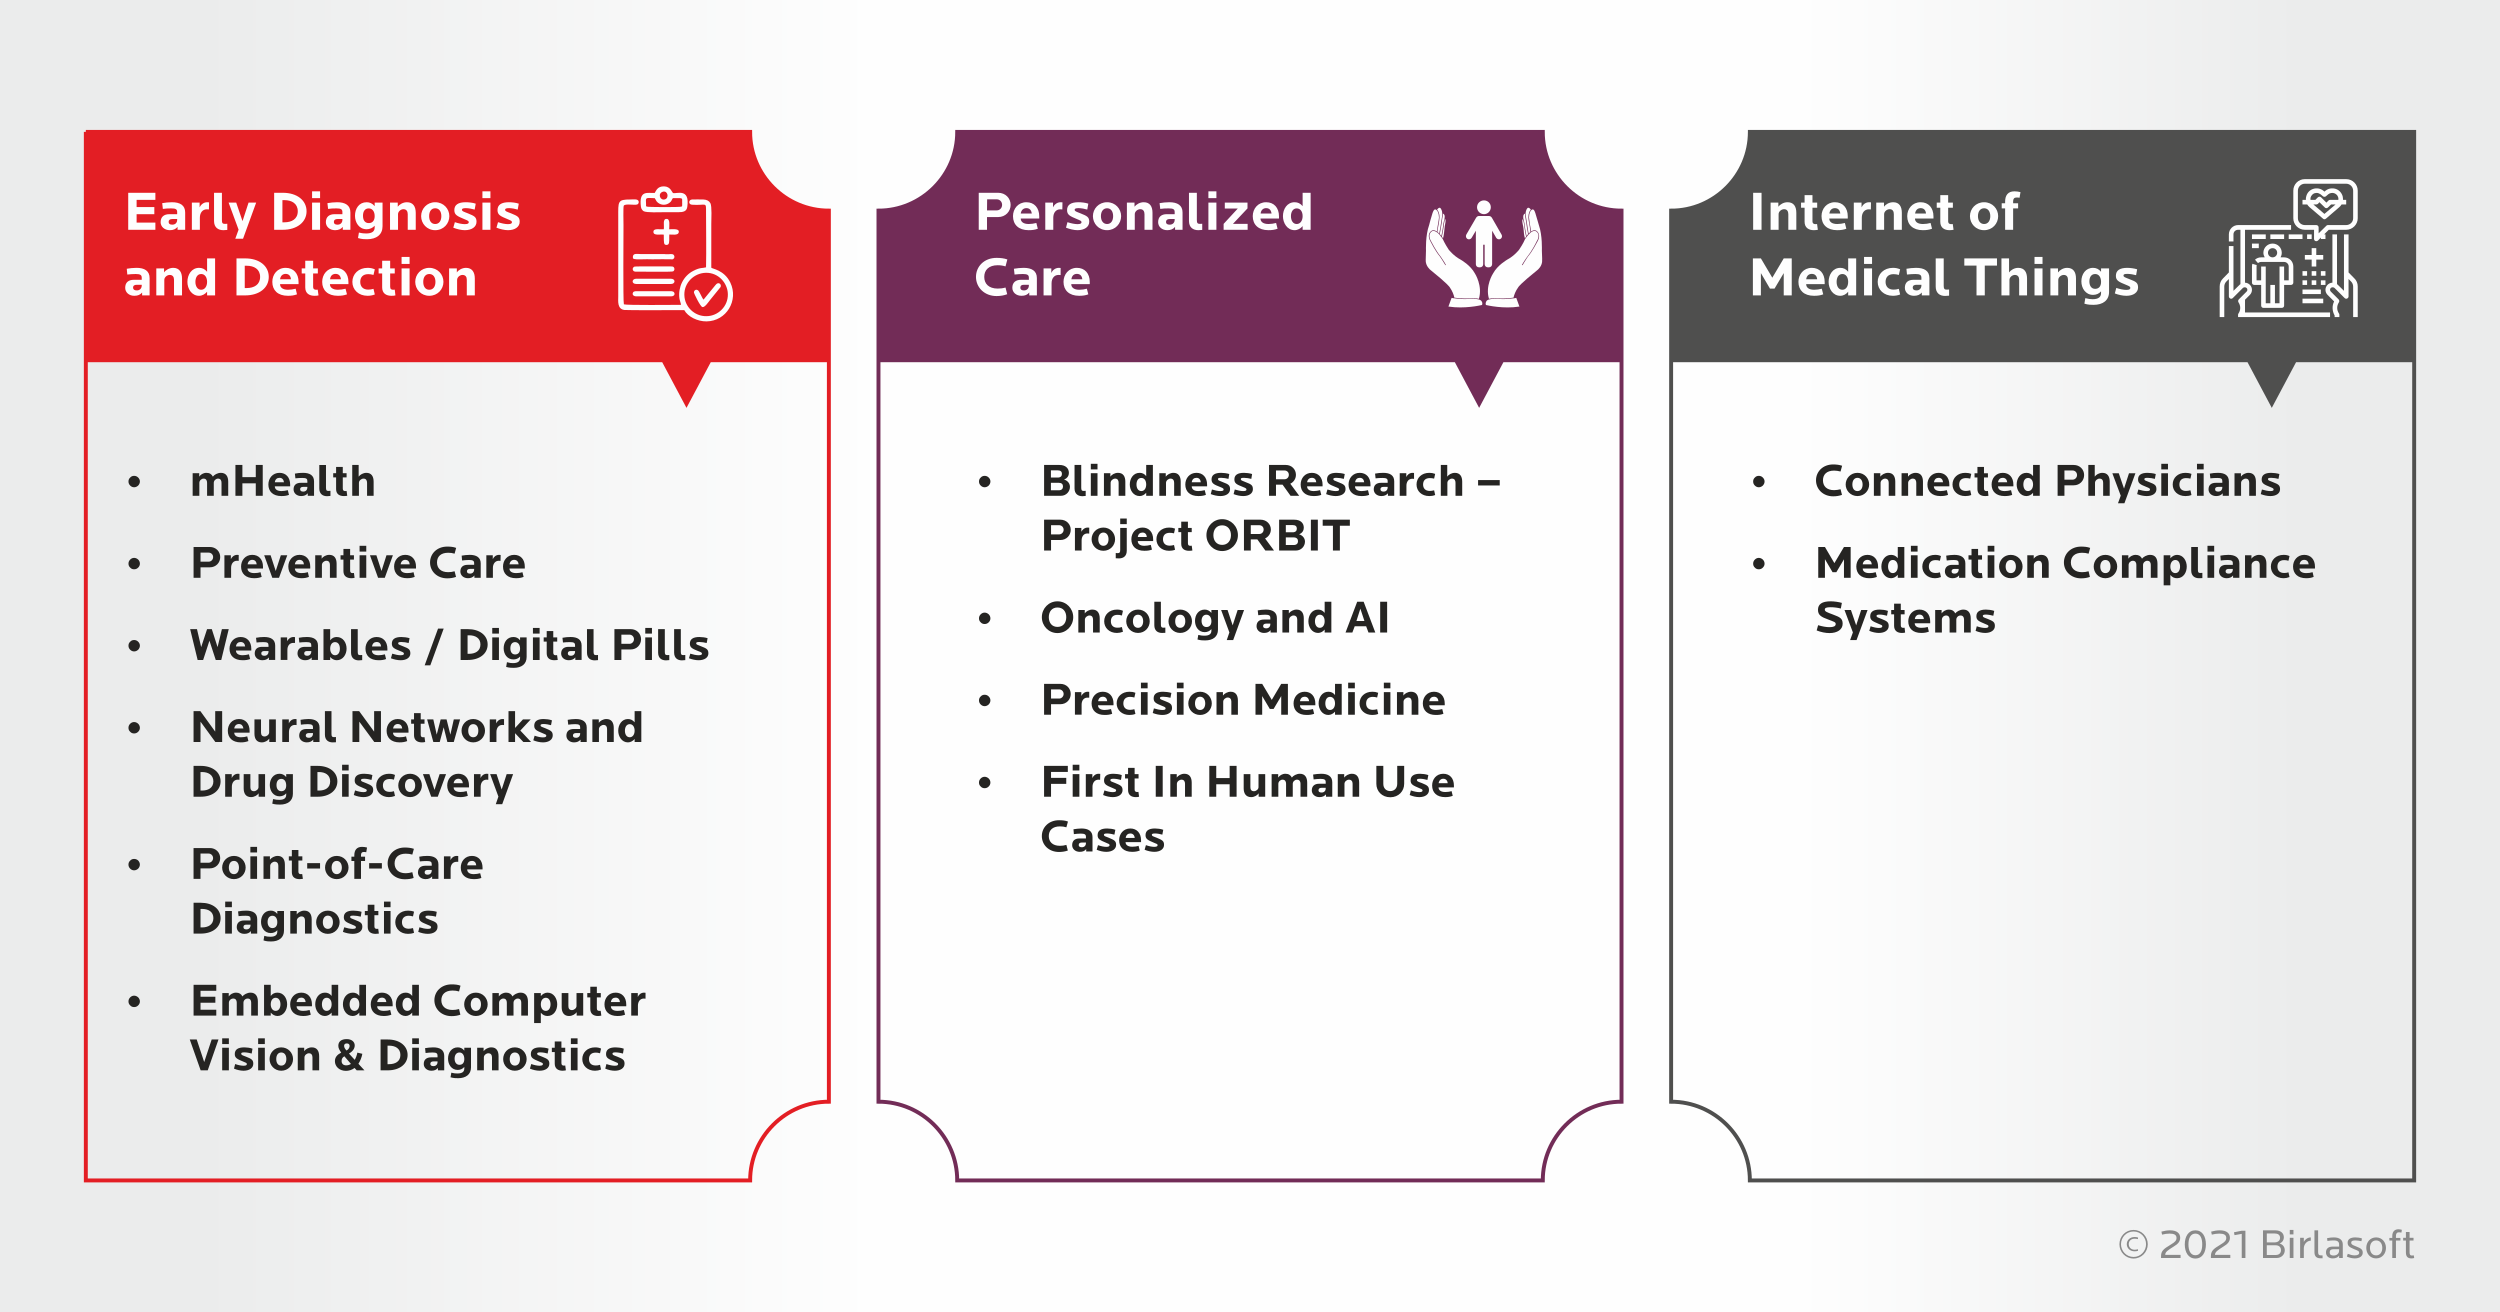 <?xml version="1.0" encoding="UTF-8"?>
<!DOCTYPE svg PUBLIC "-//W3C//DTD SVG 1.1//EN" "http://www.w3.org/Graphics/SVG/1.1/DTD/svg11.dtd">
<!-- Creator: CorelDRAW X6 -->
<svg xmlns="http://www.w3.org/2000/svg" xml:space="preserve" width="190.5mm" height="100mm" version="1.1" style="shape-rendering:geometricPrecision; text-rendering:geometricPrecision; image-rendering:optimizeQuality; fill-rule:evenodd; clip-rule:evenodd"
viewBox="0 0 19050 10000"
 xmlns:xlink="http://www.w3.org/1999/xlink">
 <rect x="0" y="0" width="19050" height="10000" fill="#333333" stroke="none"/>
 <defs>
  <style type="text/css">
   <![CDATA[
    .str2 {stroke:#4F4F4E;stroke-width:30}
    .str1 {stroke:#722C57;stroke-width:30}
    .str0 {stroke:#E31E24;stroke-width:30}
    .fil1 {fill:none}
    .fil6 {fill:#4F4F4E}
    .fil5 {fill:#722C57}
    .fil4 {fill:#E31E24}
    .fil7 {fill:#FEFEFE}
    .fil2 {fill:#898989;fill-rule:nonzero}
    .fil8 {fill:#FEFEFE;fill-rule:nonzero}
    .fil3 {fill:#252422;fill-rule:nonzero}
    .fil0 {fill:url(#id0)}
   ]]>
  </style>
  <linearGradient id="id0" gradientUnits="userSpaceOnUse" x1="1524" y1="5000" x2="17526" y2="5000">
   <stop offset="0" style="stop-color:#EBECEC"/>
   <stop offset="0.322" style="stop-color:#FEFEFE"/>
   <stop offset="0.761" style="stop-color:#FEFEFE"/>
   <stop offset="1" style="stop-color:#EBECEC"/>
  </linearGradient>
 </defs>
 <g id="Layer_x0020_1">
  <polygon class="fil0" points="0,0 19050,0 19050,10000 0,10000 "/>
  <polygon class="fil1" points="0,0 19050,0 19050,10000 0,10000 "/>
  <path class="fil2" d="M16366 9481c0,-60 -48,-109 -108,-109 -61,0 -108,49 -108,109 0,60 47,109 108,109 60,0 108,-49 108,-109zm-13 0c0,51 -40,97 -95,97 -56,0 -96,-46 -96,-97 0,-52 40,-97 96,-97 55,0 95,45 95,97zm-61 50l-1 -12c-9,3 -17,4 -25,4 -27,0 -45,-18 -45,-43 0,-24 18,-41 45,-41 8,0 16,1 25,3l1 -12c-8,-3 -17,-4 -27,-4 -34,0 -59,24 -59,54 0,31 25,55 59,55 10,0 19,-1 27,-4zm324 55l0 -24 -117 0c0,-22 18,-34 64,-63 34,-20 50,-39 50,-67 0,-34 -25,-57 -77,-57 -21,0 -46,4 -66,10l5 23c18,-5 38,-8 57,-8 36,0 53,10 53,33 0,19 -10,31 -44,51 -55,33 -74,48 -74,89l0 13 149 0zm193 -104c0,-59 -26,-107 -80,-107 -54,0 -81,48 -81,107 0,60 27,108 81,108 54,0 80,-48 80,-108zm-28 0c0,46 -14,83 -52,83 -38,0 -53,-37 -53,-83 0,-45 15,-82 53,-82 38,0 52,37 52,82zm214 104l0 -24 -117 0c1,-22 18,-34 64,-63 34,-20 50,-39 50,-67 0,-34 -25,-57 -77,-57 -21,0 -46,4 -66,10l5 23c19,-5 38,-8 57,-8 36,0 53,10 53,33 0,19 -10,31 -44,51 -55,33 -73,48 -73,89l0 13 148 0zm115 0l0 -208 -28 0 -59 12 4 22 55 -10 0 184 28 0zm300 -59c0,-23 -12,-43 -40,-52 23,-8 33,-28 33,-46 0,-32 -23,-54 -67,-54l-92 0 0 211 103 0c39,0 63,-28 63,-59zm-29 -1c0,23 -15,37 -40,37l-68 0 0 -74 67 0c28,0 41,16 41,37zm-7 -94c0,23 -18,35 -42,35l-59 0 0 -68 60 0c25,0 41,11 41,33zm102 154l0 -154 -28 0 0 154 28 0zm0 -180l0 -34 -28 0 0 34 28 0zm132 48l0 -25c-24,0 -45,17 -53,34l0 -31 -28 0 0 154 28 0 0 -74c0,-29 23,-58 53,-58zm90 134l0 -22 -14 0c-14,0 -20,-7 -20,-25l0 -166 -28 0 0 167c0,33 18,46 44,46l18 0zm154 -2l0 -103c0,-34 -24,-54 -68,-54 -17,0 -35,2 -52,6l3 21c17,-3 33,-4 48,-4 31,0 41,12 41,31l0 16 -50 0c-32,0 -50,16 -50,44 0,29 21,46 52,46 22,0 39,-8 48,-21l0 18 28 0zm-28 -58c0,24 -16,39 -43,39 -18,0 -29,-7 -29,-23 0,-17 9,-25 29,-25l43 0 0 9zm180 18c0,-24 -11,-33 -52,-49 -29,-11 -36,-16 -36,-28 0,-12 9,-17 32,-17 15,0 33,3 46,6l4 -21c-17,-6 -36,-8 -51,-8 -35,0 -58,13 -58,40 0,23 10,33 48,49 33,13 40,16 40,28 0,13 -12,20 -35,20 -16,0 -35,-5 -52,-12l-7 21c17,8 40,14 60,14 37,0 61,-17 61,-43zm177 -37c0,-43 -29,-80 -75,-80 -46,0 -75,37 -75,80 0,43 29,80 75,80 46,0 75,-37 75,-80zm-28 0c0,34 -18,57 -47,57 -29,0 -47,-23 -47,-57 0,-34 18,-57 47,-57 29,0 47,23 47,57zm149 -138c-8,-2 -18,-4 -26,-4 -25,0 -47,14 -47,52l0 14 -22 0 0 20 22 0 0 133 28 0 0 -133 34 0 0 -20 -34 0 0 -15c0,-18 7,-28 23,-28 5,0 13,1 19,2l3 -21zm94 215l-3 -20c-5,0 -10,1 -15,1 -11,0 -17,-5 -17,-24l0 -90 30 0 0 -21 -30 0 0 -44 -28 0 0 44 -21 0 0 21 21 0 0 91c0,33 16,45 42,45 6,0 15,-1 21,-3z"/>
  <path class="fil1 str0" d="M654 1005l5062 0c0,330 270,600 600,600l0 6790c-330,0 -600,270 -600,600l-5062 0 0 -7990z"/>
  <path class="fil1 str1" d="M7294 1005l4462 0c0,330 270,600 600,600l0 6790c-330,0 -600,270 -600,600l-4462 0c0,-330 -270,-600 -600,-600l0 -6790c330,0 600,-270 600,-600z"/>
  <path class="fil1 str2" d="M13334 1005l5062 0 0 7990 -5062 0c0,-330 -270,-600 -600,-600l0 -6790c330,0 600,-270 600,-600z"/>
  <g id="_704842040">
   <path class="fil3" d="M979 3669c0,-12 4,-22 13,-30 8,-9 18,-13 30,-13 12,0 22,4 31,13 8,8 13,18 13,30 0,12 -5,22 -13,31 -9,8 -19,13 -31,13 -12,0 -22,-5 -30,-13 -9,-9 -13,-19 -13,-31zm760 109l0 -108c0,-40 -17,-67 -56,-67 -26,0 -51,15 -61,29 -9,-18 -24,-29 -49,-29 -25,0 -45,14 -55,29l0 -26 -50 0 0 172 51 0 0 -99c0,-17 16,-32 32,-32 19,0 27,13 27,32l0 99 51 0 0 -99c0,-17 16,-32 32,-32 19,0 27,13 27,32l0 99 51 0zm263 0l0 -235 -53 0 0 93 -102 0 0 -93 -53 0 0 235 53 0 0 -95 102 0 0 95 53 0zm209 -72l0 -13c0,-55 -32,-90 -81,-90 -53,0 -85,42 -85,89 0,53 35,88 99,88 23,0 39,-2 58,-9l-9 -36c-16,4 -32,7 -48,7 -35,0 -51,-15 -51,-36l117 0zm-47 -31l-70 0c3,-23 17,-34 36,-34 20,0 31,13 34,34zm229 103l0 -110c0,-46 -33,-65 -84,-65 -21,0 -43,2 -62,6l4 36c17,-2 34,-3 53,-3 30,0 38,6 38,24l0 13 -49 0c-36,0 -56,17 -56,50 0,29 24,51 58,51 23,0 38,-7 50,-21l0 19 48 0zm-51 -64c0,19 -12,32 -31,32 -16,0 -24,-6 -24,-18 0,-13 9,-18 24,-18l31 0 0 4zm176 65l0 -39c-4,1 -11,1 -16,1 -15,0 -18,-7 -18,-26l0 -172 -51 0 0 179c0,41 26,59 59,59 5,0 21,-1 26,-2zm128 -1l-5 -37c-3,0 -8,1 -10,1 -10,0 -19,-3 -19,-19l0 -85 29 0 0 -32 -29 0 0 -48 -51 0 0 48 -22 0 0 32 22 0 0 89c0,38 26,53 59,53 10,0 20,-1 26,-2zm201 0l0 -108c0,-40 -17,-67 -55,-67 -25,0 -48,14 -59,29l0 -89 -49 0 0 235 51 0 0 -99c0,-17 18,-32 35,-32 19,0 27,13 27,32l0 99 50 0zm-1868 517c0,-12 4,-22 13,-31 8,-8 18,-13 30,-13 12,0 22,5 31,13 8,8 13,19 13,31 0,12 -5,22 -13,30 -9,9 -19,13 -31,13 -12,0 -22,-4 -30,-13 -9,-8 -13,-18 -13,-30zm699 -50c0,-42 -32,-77 -79,-77l-124 0 0 235 53 0 0 -80 71 0c47,0 79,-36 79,-78zm-54 0c0,20 -16,35 -34,35l-62 0 0 -69 62 0c18,0 34,14 34,34zm195 -16c-5,-1 -9,-1 -11,-1 -26,0 -42,18 -49,33l0 -30 -49 0 0 172 51 0 0 -76c0,-30 16,-54 45,-54 3,0 8,1 13,1l0 -45zm185 103l0 -14c0,-55 -32,-90 -82,-90 -53,0 -85,42 -85,89 0,54 36,89 99,89 23,0 40,-3 58,-10l-9 -36c-15,5 -32,7 -48,7 -34,0 -51,-15 -51,-35l118 0zm-48 -32l-69 0c3,-22 17,-34 35,-34 21,0 32,14 34,34zm233 -69l-49 0 -39 120 -39 -120 -49 0 62 172 51 0 63 -172zm175 101l0 -14c0,-55 -32,-90 -82,-90 -52,0 -85,42 -85,89 0,54 36,89 100,89 23,0 39,-3 57,-10l-8 -36c-16,5 -32,7 -49,7 -34,0 -50,-15 -50,-35l117 0zm-48 -32l-69 0c3,-22 17,-34 35,-34 21,0 32,14 34,34zm249 103l0 -107c0,-41 -17,-68 -56,-68 -25,0 -48,14 -58,29l0 -26 -49 0 0 172 51 0 0 -98c0,-18 18,-32 34,-32 19,0 27,13 27,31l0 99 51 0zm137 0l-5 -37c-3,1 -8,1 -10,1 -10,0 -19,-3 -19,-19l0 -84 29 0 0 -33 -29 0 0 -48 -51 0 0 48 -22 0 0 33 22 0 0 88c0,38 26,54 60,54 9,0 19,-1 25,-3zm89 0l0 -172 -51 0 0 172 51 0zm0 -200l0 -44 -51 0 0 44 51 0zm203 28l-49 0 -38 120 -39 -120 -49 0 62 172 51 0 62 -172zm176 101l0 -14c0,-55 -32,-90 -82,-90 -53,0 -85,42 -85,89 0,54 36,89 99,89 23,0 40,-3 58,-10l-9 -36c-15,5 -32,7 -48,7 -35,0 -51,-15 -51,-35l118 0zm-48 -32l-69 0c3,-22 17,-34 35,-34 21,0 32,14 34,34zm354 -125c-21,-8 -44,-10 -68,-10 -78,0 -131,54 -131,121 0,67 53,121 131,121 25,0 47,-4 67,-11l-11 -43c-17,5 -32,7 -49,7 -58,0 -85,-32 -85,-74 0,-43 27,-74 85,-74 17,0 33,2 49,7l12 -44zm187 228l0 -110c0,-45 -32,-65 -84,-65 -20,0 -42,3 -61,6l3 37c18,-2 35,-4 53,-4 30,0 39,7 39,24l0 13 -50 0c-35,0 -55,18 -55,51 0,28 23,51 58,51 22,0 38,-7 49,-21l0 18 48 0zm-50 -63c0,18 -12,31 -31,31 -16,0 -24,-6 -24,-17 0,-13 9,-19 24,-19l31 0 0 5zm202 -111c-5,-1 -10,-1 -12,-1 -25,0 -42,18 -48,33l0 -30 -49 0 0 172 50 0 0 -76c0,-30 17,-54 45,-54 4,0 9,1 13,1l1 -45zm184 103l0 -14c0,-55 -31,-90 -81,-90 -53,0 -85,42 -85,89 0,54 35,89 99,89 23,0 40,-3 58,-10l-9 -36c-15,5 -32,7 -48,7 -35,0 -51,-15 -51,-35l117 0zm-47 -32l-70 0c4,-22 18,-34 36,-34 20,0 32,14 34,34zm-2973 620c0,-12 4,-22 13,-30 8,-9 18,-13 30,-13 12,0 22,4 31,13 8,8 13,18 13,30 0,12 -5,22 -13,31 -9,8 -19,13 -31,13 -12,0 -22,-5 -30,-13 -9,-9 -13,-19 -13,-31zm764 -126l-52 0 -33 137 -44 -137 -36 0 -45 137 -32 -137 -52 0 57 235 42 0 48 -147 48 147 42 0 57 -235zm172 163l0 -13c0,-55 -32,-90 -81,-90 -53,0 -85,42 -85,89 0,53 35,88 99,88 23,0 39,-2 58,-9l-9 -36c-16,4 -32,7 -48,7 -35,0 -51,-15 -51,-36l117 0zm-47 -31l-70 0c3,-23 17,-34 36,-34 20,0 32,13 34,34zm229 103l0 -110c0,-46 -33,-65 -84,-65 -21,0 -43,2 -62,6l4 36c17,-2 34,-3 53,-3 30,0 38,6 38,24l0 12 -49 0c-36,0 -56,18 -56,51 0,29 24,51 58,51 23,0 38,-7 50,-21l0 19 48 0zm-51 -64c0,19 -12,32 -31,32 -16,0 -24,-6 -24,-18 0,-13 9,-18 24,-18l31 0 0 4zm202 -110c-5,-1 -9,-1 -11,-1 -26,0 -42,18 -49,32l0 -29 -49 0 0 172 51 0 0 -77c0,-30 16,-53 45,-53 3,0 8,0 13,0l0 -44zm175 174l0 -110c0,-46 -33,-65 -84,-65 -21,0 -43,2 -62,6l4 36c18,-2 34,-3 53,-3 30,0 38,6 38,24l0 12 -49 0c-35,0 -56,18 -56,51 0,29 24,51 58,51 23,0 38,-7 50,-21l0 19 48 0zm-51 -64c0,19 -12,32 -31,32 -15,0 -23,-6 -23,-18 0,-13 9,-18 23,-18l31 0 0 4zm269 -22c0,-46 -27,-89 -75,-89 -19,0 -36,7 -50,25l0 -85 -51 0 0 235 51 0 0 -23c12,15 31,25 50,25 48,0 75,-45 75,-88l0 0zm-51 0c0,27 -12,50 -37,50 -21,0 -37,-20 -37,-50 0,-30 14,-50 37,-50 25,0 37,22 37,50zm170 87l0 -39c-4,1 -11,1 -16,1 -15,0 -18,-7 -18,-26l0 -172 -51 0 0 179c0,41 26,59 59,59 5,0 21,-1 26,-2zm192 -73l0 -13c0,-55 -32,-90 -82,-90 -53,0 -85,42 -85,89 0,53 35,88 99,88 23,0 40,-2 58,-9l-9 -36c-15,4 -32,7 -48,7 -35,0 -51,-15 -51,-36l118 0zm-48 -31l-69 0c3,-23 17,-34 35,-34 21,0 32,13 34,34zm223 53c0,-31 -14,-38 -55,-54 -29,-12 -38,-13 -38,-23 0,-7 5,-10 25,-10 17,0 42,4 55,8l7 -37c-18,-6 -46,-9 -63,-9 -48,0 -72,17 -72,50 0,31 18,39 66,58 20,8 26,11 26,19 0,7 -5,12 -26,12 -17,0 -41,-5 -63,-12l-10 35c23,9 51,15 74,15 44,0 74,-20 74,-52zm254 -189l-43 0 -102 280 43 0 102 -280zm335 121c0,-69 -60,-117 -151,-117l-55 0 0 235 55 0c91,0 151,-49 151,-118zm-55 0c0,50 -40,71 -86,71l-12 0 0 -141 12 0c46,0 86,20 86,70zm141 118l0 -172 -51 0 0 172 51 0zm0 -201l0 -43 -51 0 0 43 51 0zm211 178l0 -149 -50 0 0 22c-14,-18 -31,-25 -51,-25 -48,0 -74,40 -74,86 0,43 26,85 74,85 20,0 38,-7 51,-22l0 11c0,24 -15,39 -54,39 -13,0 -26,-1 -46,-7l-6 36c24,7 43,7 58,7 60,0 98,-29 98,-83zm-50 -63c0,30 -16,44 -38,44 -24,0 -36,-20 -36,-47 0,-27 12,-47 36,-47 23,0 38,20 38,50zm149 86l0 -172 -51 0 0 172 51 0zm0 -201l0 -43 -51 0 0 43 51 0zm138 201l-5 -37c-2,0 -7,1 -9,1 -11,0 -20,-3 -20,-19l0 -85 30 0 0 -32 -30 0 0 -48 -50 0 0 48 -23 0 0 32 23 0 0 89c0,38 25,53 59,53 9,0 20,-1 25,-2zm182 0l0 -110c0,-46 -32,-65 -84,-65 -21,0 -43,2 -62,6l4 36c18,-2 34,-3 53,-3 30,0 39,6 39,24l0 12 -50 0c-35,0 -56,18 -56,51 0,29 24,51 58,51 23,0 38,-7 50,-21l0 19 48 0zm-50 -64c0,19 -12,32 -32,32 -15,0 -23,-6 -23,-18 0,-13 9,-18 23,-18l32 0 0 4zm175 65l0 -39c-4,1 -11,1 -15,1 -15,0 -19,-7 -19,-26l0 -172 -50 0 0 179c0,41 25,59 59,59 5,0 20,-1 25,-2zm328 -159c0,-42 -32,-77 -79,-77l-124 0 0 235 53 0 0 -80 71 0c47,0 79,-36 79,-78zm-54 0c0,19 -16,35 -34,35l-62 0 0 -70 62 0c18,0 34,15 34,35zm137 158l0 -172 -51 0 0 172 51 0zm0 -201l0 -43 -51 0 0 43 51 0zm132 202l0 -39c-4,1 -11,1 -15,1 -16,0 -19,-7 -19,-26l0 -172 -51 0 0 179c0,41 26,59 60,59 5,0 20,-1 25,-2zm122 0l0 -39c-4,1 -11,1 -16,1 -15,0 -18,-7 -18,-26l0 -172 -51 0 0 179c0,41 26,59 59,59 5,0 21,-1 26,-2zm176 -51c0,-31 -14,-38 -55,-54 -29,-12 -38,-13 -38,-23 0,-7 5,-10 25,-10 17,0 41,4 55,8l7 -37c-18,-6 -46,-9 -63,-9 -48,0 -72,17 -72,50 0,31 18,39 65,58 21,8 27,11 27,19 0,7 -5,12 -26,12 -17,0 -41,-5 -63,-12l-10 35c23,9 51,15 73,15 45,0 75,-20 75,-52zm-4419 567c0,-12 4,-22 13,-31 8,-8 18,-13 30,-13 12,0 22,5 31,13 8,8 13,19 13,31 0,12 -5,22 -13,30 -9,9 -19,13 -31,13 -12,0 -22,-4 -30,-13 -9,-8 -13,-18 -13,-30zm714 108l0 -235 -53 0 0 156 -113 -156 -52 0 0 235 53 0 0 -155 113 155 52 0zm209 -71l0 -14c0,-55 -32,-90 -81,-90 -53,0 -85,42 -85,89 0,54 35,89 99,89 23,0 39,-3 58,-10l-9 -36c-16,5 -32,7 -48,7 -35,0 -51,-15 -51,-35l117 0zm-47 -32l-70 0c3,-22 17,-34 36,-34 20,0 31,14 34,34zm247 103l0 -172 -51 0 0 99c0,17 -18,31 -35,31 -19,0 -27,-12 -27,-31l0 -99 -50 0 0 108c0,40 17,67 56,67 25,0 47,-14 57,-29l0 26 50 0zm158 -174c-4,-1 -9,-1 -11,-1 -26,0 -42,18 -48,33l0 -30 -50 0 0 172 51 0 0 -76c0,-30 16,-54 45,-54 3,0 8,1 13,1l0 -45zm175 174l0 -110c0,-45 -32,-65 -84,-65 -21,0 -42,3 -61,6l3 37c18,-2 35,-4 53,-4 30,0 39,7 39,24l0 13 -50 0c-35,0 -55,18 -55,51 0,28 23,51 58,51 22,0 38,-7 49,-21l0 18 48 0zm-50 -63c0,18 -12,31 -31,31 -16,0 -24,-6 -24,-17 0,-13 9,-19 24,-19l31 0 0 5zm175 65l0 -40c-4,1 -10,1 -15,1 -15,0 -19,-6 -19,-25l0 -173 -50 0 0 179c0,41 26,59 59,59 5,0 20,-1 25,-1zm343 -2l0 -235 -52 0 0 156 -114 -156 -51 0 0 235 52 0 0 -155 114 155 51 0zm210 -71l0 -14c0,-55 -32,-90 -82,-90 -53,0 -85,42 -85,89 0,54 35,89 99,89 23,0 40,-3 58,-10l-9 -36c-15,5 -32,7 -48,7 -35,0 -51,-15 -51,-35l118 0zm-48 -32l-70 0c4,-22 18,-34 36,-34 21,0 32,14 34,34zm175 103l-5 -37c-3,1 -8,1 -10,1 -10,0 -19,-3 -19,-19l0 -84 29 0 0 -33 -29 0 0 -48 -51 0 0 48 -22 0 0 33 22 0 0 88c0,38 26,54 60,54 9,0 19,-1 25,-3zm266 -172l-48 0 -26 116 -29 -116 -45 0 -30 116 -26 -116 -47 0 47 172 49 0 30 -112 28 112 49 0 48 -172zm190 86c0,-47 -37,-89 -90,-89 -52,0 -89,42 -89,89 0,47 37,89 89,89 53,0 90,-42 90,-89zm-51 0c0,30 -14,50 -39,50 -24,0 -38,-20 -38,-50 0,-30 14,-50 38,-50 25,0 39,20 39,50zm196 -88c-5,-1 -9,-1 -11,-1 -26,0 -42,18 -49,33l0 -30 -49 0 0 172 51 0 0 -76c0,-30 16,-54 45,-54 3,0 8,1 13,1l0 -45zm206 174l-82 -87 79 -85 -59 0 -60 65 0 -128 -50 0 0 235 50 0 0 -67 63 67 59 0zm165 -50c0,-30 -14,-37 -55,-54 -29,-11 -38,-13 -38,-23 0,-6 5,-10 25,-10 17,0 42,5 55,9l7 -37c-18,-7 -46,-10 -63,-10 -48,0 -72,17 -72,51 0,30 18,38 66,58 20,8 26,10 26,18 0,7 -4,13 -26,13 -17,0 -41,-5 -63,-13l-10 35c23,10 51,16 74,16 44,0 74,-21 74,-53zm259 50l0 -110c0,-45 -32,-65 -83,-65 -21,0 -43,3 -62,6l4 37c17,-2 34,-4 53,-4 30,0 38,7 38,24l0 13 -49 0c-36,0 -56,18 -56,51 0,28 24,51 58,51 23,0 38,-7 50,-21l0 18 47 0zm-50 -63c0,18 -12,31 -31,31 -16,0 -24,-6 -24,-17 0,-13 9,-19 24,-19l31 0 0 5zm256 63l0 -107c0,-41 -17,-68 -56,-68 -25,0 -48,14 -58,29l0 -26 -49 0 0 172 50 0 0 -98c0,-18 19,-32 35,-32 19,0 27,13 27,31l0 99 51 0zm210 0l0 -235 -51 0 0 85c-14,-17 -31,-25 -51,-25 -47,0 -74,44 -74,89 0,43 27,89 74,89 20,0 39,-11 51,-26l0 23 51 0zm-51 -86c0,30 -16,50 -37,50 -25,0 -37,-23 -37,-50 0,-27 12,-50 37,-50 22,0 37,20 37,50l0 0zm-3155 386c0,-69 -60,-118 -151,-118l-55 0 0 235 55 0c91,0 151,-49 151,-117zm-55 0c0,50 -40,70 -86,70l-12 0 0 -141 12 0c46,0 86,21 86,71zm199 -57c-4,-1 -9,-1 -11,-1 -26,0 -42,18 -48,33l0 -30 -50 0 0 172 51 0 0 -76c0,-30 16,-54 45,-54 3,0 8,1 13,1l0 -45zm195 174l0 -172 -50 0 0 99c0,17 -19,31 -35,31 -19,0 -27,-12 -27,-31l0 -99 -51 0 0 108c0,40 17,67 56,67 25,0 48,-14 58,-29l0 26 49 0zm212 -22l0 -150 -51 0 0 22c-14,-17 -31,-25 -51,-25 -47,0 -74,41 -74,86 0,44 27,86 74,86 20,0 39,-8 51,-23l0 11c0,25 -15,39 -53,39 -13,0 -27,-1 -47,-6l-6 35c25,7 44,7 59,7 59,0 98,-29 98,-82zm-51 -64c0,30 -15,44 -37,44 -25,0 -37,-20 -37,-47 0,-27 12,-47 37,-47 23,0 37,20 37,50zm390 -31c0,-69 -59,-118 -150,-118l-55 0 0 235 55 0c91,0 150,-49 150,-117zm-55 0c0,50 -39,70 -85,70l-12 0 0 -141 12 0c46,0 85,21 85,71zm141 117l0 -172 -50 0 0 172 50 0zm0 -200l0 -44 -50 0 0 44 50 0zm187 150c0,-30 -14,-37 -55,-54 -29,-11 -38,-13 -38,-23 0,-6 5,-10 25,-10 17,0 42,5 55,9l7 -37c-18,-7 -46,-10 -63,-10 -48,0 -72,17 -72,51 0,30 18,38 66,58 20,8 26,10 26,18 0,7 -5,13 -26,13 -17,0 -41,-5 -63,-13l-10 35c23,10 51,16 74,16 44,0 74,-21 74,-53zm166 44l-8 -36c-13,4 -22,5 -33,5 -35,0 -51,-20 -51,-49 0,-29 16,-49 51,-49 11,0 20,1 33,5l8 -36c-16,-7 -29,-9 -46,-9 -57,0 -97,39 -97,89 0,50 40,89 97,89 15,0 31,-3 46,-9zm205 -80c0,-47 -37,-89 -90,-89 -53,0 -90,42 -90,89 0,47 37,89 90,89 53,0 90,-42 90,-89zm-51 0c0,30 -15,50 -39,50 -24,0 -39,-20 -39,-50 0,-30 15,-50 39,-50 24,0 39,20 39,50zm235 -86l-49 0 -39 120 -39 -120 -49 0 63 172 50 0 63 -172zm175 101l0 -14c0,-55 -31,-90 -81,-90 -53,0 -85,42 -85,89 0,54 35,89 99,89 23,0 39,-3 58,-10l-9 -36c-16,5 -32,7 -48,7 -35,0 -51,-15 -51,-35l117 0zm-47 -32l-70 0c3,-22 18,-34 36,-34 20,0 32,14 34,34zm194 -71c-4,-1 -9,-1 -11,-1 -26,0 -42,18 -48,33l0 -30 -50 0 0 172 51 0 0 -76c0,-30 16,-54 45,-54 4,0 9,1 13,1l0 -45zm189 2l-49 0 -38 117 -39 -117 -49 0 63 171 -20 58 49 0 83 -229zm-2931 689c0,-12 4,-22 13,-30 8,-9 18,-13 30,-13 12,0 22,4 31,12 8,9 13,19 13,31 0,12 -5,22 -13,31 -9,8 -19,13 -31,13 -12,0 -22,-5 -30,-13 -9,-9 -13,-19 -13,-31zm699 -49c0,-42 -32,-77 -79,-77l-124 0 0 235 53 0 0 -80 71 0c47,0 79,-36 79,-78zm-54 0c0,19 -16,35 -34,35l-62 0 0 -70 62 0c18,0 34,15 34,35zm248 72c0,-47 -36,-89 -89,-89 -53,0 -90,42 -90,89 0,46 37,88 90,88 53,0 89,-42 89,-88zm-51 0c0,29 -14,50 -38,50 -25,0 -39,-21 -39,-50 0,-30 14,-51 39,-51 24,0 38,21 38,51zm138 86l0 -172 -51 0 0 172 51 0zm0 -201l0 -43 -51 0 0 43 51 0zm212 201l0 -108c0,-40 -17,-67 -55,-67 -25,0 -48,14 -59,29l0 -26 -49 0 0 172 51 0 0 -99c0,-17 18,-32 34,-32 19,0 28,13 28,31l0 100 50 0zm137 0l-5 -37c-3,0 -7,1 -9,1 -11,0 -20,-3 -20,-19l0 -85 30 0 0 -32 -30 0 0 -48 -50 0 0 48 -23 0 0 32 23 0 0 89c0,38 25,53 59,53 9,0 20,-1 25,-2zm131 -79l0 -41 -98 0 0 41 98 0zm217 -7c0,-47 -37,-89 -90,-89 -53,0 -89,42 -89,89 0,46 36,88 89,88 53,0 90,-42 90,-88zm-51 0c0,29 -15,50 -39,50 -24,0 -39,-21 -39,-50 0,-30 15,-51 39,-51 24,0 39,21 39,51zm192 -153c-12,-3 -27,-5 -38,-5 -40,0 -59,24 -59,65l0 10 -22 0 0 33 22 0 0 136 51 0 0 -136 31 0 0 -33 -31 0 0 -12c0,-15 6,-24 20,-24 6,0 13,0 20,2l6 -36zm113 160l0 -41 -97 0 0 41 97 0zm244 -150c-21,-7 -45,-10 -69,-10 -78,0 -131,54 -131,121 0,67 54,121 131,121 25,0 48,-3 67,-10l-10 -44c-18,5 -33,8 -50,8 -57,0 -85,-32 -85,-75 0,-43 28,-74 85,-74 18,0 34,2 50,7l12 -44zm187 229l0 -110c0,-46 -33,-65 -84,-65 -21,0 -43,2 -62,6l4 36c18,-2 34,-3 53,-3 30,0 38,6 38,24l0 12 -49 0c-35,0 -56,18 -56,51 0,29 24,51 58,51 23,0 38,-7 50,-21l0 19 48 0zm-51 -64c0,19 -12,32 -31,32 -16,0 -23,-6 -23,-18 0,-13 9,-18 23,-18l31 0 0 4zm202 -110c-4,-1 -9,-1 -11,-1 -26,0 -42,18 -48,32l0 -29 -50 0 0 172 51 0 0 -77c0,-30 16,-53 45,-53 3,0 8,0 13,0l0 -44z"/>
   <path class="fil3" d="M3677 6625l0 -13c0,-55 -32,-90 -81,-90 -53,0 -85,42 -85,89 0,53 35,88 99,88 23,0 39,-2 58,-9l-9 -36c-16,4 -32,7 -49,7 -34,0 -50,-15 -50,-36l117 0zm-48 -31l-69 0c3,-23 17,-34 36,-34 20,0 31,13 33,34zm-1948 402c0,-69 -60,-117 -151,-117l-55 0 0 235 55 0c91,0 151,-49 151,-118zm-55 0c0,50 -40,71 -86,71l-12 0 0 -141 12 0c46,0 86,20 86,70zm141 118l0 -172 -51 0 0 172 51 0zm0 -201l0 -43 -51 0 0 43 51 0zm193 201l0 -110c0,-46 -33,-65 -84,-65 -21,0 -43,2 -62,6l4 36c18,-2 34,-3 53,-3 30,0 38,6 38,24l0 12 -49 0c-35,0 -56,18 -56,51 0,29 24,51 58,51 23,0 38,-7 50,-21l0 19 48 0zm-51 -64c0,19 -12,32 -31,32 -16,0 -23,-6 -23,-18 0,-13 8,-18 23,-18l31 0 0 4zm255 41l0 -149 -51 0 0 22c-14,-18 -31,-25 -50,-25 -48,0 -74,40 -74,86 0,43 26,85 74,85 19,0 38,-7 50,-22l0 11c0,24 -14,39 -53,39 -13,0 -27,-1 -46,-7l-6 35c24,8 43,8 58,8 59,0 98,-29 98,-83zm-51 -64c0,30 -15,45 -37,45 -24,0 -37,-20 -37,-47 0,-27 13,-47 37,-47 23,0 37,20 37,49zm262 87l0 -108c0,-40 -17,-67 -56,-67 -25,0 -48,14 -58,29l0 -26 -49 0 0 172 50 0 0 -99c0,-17 18,-32 35,-32 19,0 27,13 27,31l0 100 51 0zm213 -87c0,-46 -37,-88 -90,-88 -53,0 -89,42 -89,88 0,47 36,89 89,89 53,0 90,-42 90,-89zm-51 0c0,30 -14,51 -39,51 -24,0 -38,-21 -38,-51 0,-29 14,-50 38,-50 25,0 39,21 39,50zm224 36c0,-30 -14,-37 -55,-53 -29,-12 -38,-13 -38,-23 0,-7 5,-10 25,-10 17,0 42,4 56,8l6 -37c-18,-6 -46,-9 -63,-9 -48,0 -72,17 -72,50 0,31 18,38 66,58 20,8 26,11 26,19 0,7 -4,12 -26,12 -17,0 -41,-5 -63,-12l-10 35c23,9 51,15 74,15 44,0 74,-20 74,-53zm126 51l-5 -37c-3,0 -8,1 -9,1 -11,0 -20,-3 -20,-19l0 -85 30 0 0 -32 -30 0 0 -48 -51 0 0 48 -22 0 0 32 22 0 0 89c0,38 26,53 60,53 9,0 19,-1 25,-2zm89 0l0 -172 -50 0 0 172 50 0zm0 -201l0 -43 -50 0 0 43 50 0zm179 195l-8 -36c-13,3 -22,5 -33,5 -35,0 -51,-21 -51,-50 0,-28 16,-49 51,-49 11,0 20,2 33,5l8 -36c-16,-6 -29,-8 -46,-8 -57,0 -97,38 -97,88 0,51 40,89 97,89 15,0 31,-2 46,-8zm179 -45c0,-30 -13,-37 -55,-53 -29,-12 -37,-13 -37,-23 0,-7 4,-10 24,-10 17,0 42,4 56,8l6 -37c-18,-6 -46,-9 -62,-9 -49,0 -73,17 -73,50 0,31 18,38 66,58 20,8 26,11 26,19 0,7 -4,12 -25,12 -18,0 -42,-5 -64,-12l-9 35c23,9 50,15 73,15 44,0 74,-20 74,-53zm-2355 568c0,-12 4,-22 13,-31 8,-8 18,-13 30,-13 12,0 22,5 31,13 8,8 13,19 13,31 0,12 -5,22 -13,30 -9,9 -19,13 -31,13 -12,0 -22,-4 -30,-13 -9,-8 -13,-18 -13,-30zm669 108l0 -45 -120 0 0 -53 113 0 0 -46 -113 0 0 -45 120 0 0 -46 -173 0 0 235 173 0zm317 0l0 -107c0,-41 -18,-68 -56,-68 -26,0 -51,15 -62,29 -8,-18 -24,-29 -48,-29 -25,0 -46,14 -56,29l0 -26 -49 0 0 172 50 0 0 -98c0,-18 16,-32 33,-32 19,0 27,13 27,31l0 99 51 0 0 -98c0,-18 15,-32 32,-32 19,0 27,13 27,31l0 99 51 0zm223 -86c0,-46 -27,-89 -74,-89 -20,0 -37,7 -51,25l0 -85 -51 0 0 235 51 0 0 -23c12,15 31,26 51,26 47,0 74,-46 74,-89l0 0zm-51 0c0,27 -12,50 -37,50 -21,0 -37,-20 -37,-50 0,-30 15,-50 37,-50 25,0 37,23 37,50zm240 15l0 -14c0,-55 -32,-90 -81,-90 -53,0 -85,42 -85,89 0,54 35,89 99,89 23,0 39,-3 58,-10l-9 -36c-16,5 -32,7 -49,7 -34,0 -50,-15 -50,-35l117 0zm-48 -32l-69 0c3,-23 17,-34 36,-34 20,0 31,14 33,34zm248 103l0 -235 -50 0 0 85c-14,-18 -31,-25 -51,-25 -47,0 -74,43 -74,89 0,43 27,89 74,89 20,0 38,-11 51,-26l0 23 50 0zm-50 -86c0,30 -16,50 -38,50 -24,0 -36,-23 -36,-50 0,-27 12,-50 36,-50 23,0 38,20 38,50l0 0zm262 86l0 -235 -51 0 0 85c-14,-18 -30,-25 -50,-25 -48,0 -75,43 -75,89 0,43 27,89 75,89 20,0 38,-11 50,-26l0 23 51 0zm-51 -86c0,30 -15,50 -37,50 -24,0 -37,-23 -37,-50 0,-27 13,-50 37,-50 23,0 37,20 37,50l0 0zm254 15l0 -14c0,-55 -32,-90 -82,-90 -53,0 -85,42 -85,89 0,54 35,89 99,89 23,0 40,-3 58,-10l-9 -36c-15,5 -32,7 -48,7 -35,0 -51,-15 -51,-35l118 0zm-48 -32l-70 0c4,-23 18,-34 36,-34 21,0 32,14 34,34zm248 103l0 -235 -51 0 0 85c-14,-18 -31,-25 -50,-25 -48,0 -75,43 -75,89 0,43 27,89 75,89 19,0 38,-11 50,-26l0 23 51 0zm-51 -86c0,30 -15,50 -37,50 -25,0 -37,-23 -37,-50 0,-27 12,-50 37,-50 23,0 37,20 37,50l0 0zm368 -142c-20,-8 -44,-10 -68,-10 -78,0 -131,54 -131,121 0,67 54,121 131,121 25,0 48,-4 67,-11l-10 -43c-18,5 -33,7 -50,7 -57,0 -85,-32 -85,-74 0,-43 28,-74 85,-74 18,0 34,2 50,7l11 -44zm207 142c0,-47 -37,-89 -90,-89 -53,0 -89,42 -89,89 0,47 36,89 89,89 53,0 90,-42 90,-89zm-51 0c0,30 -14,50 -39,50 -24,0 -39,-20 -39,-50 0,-30 15,-50 39,-50 25,0 39,20 39,50zm358 86l0 -107c0,-41 -18,-68 -56,-68 -26,0 -51,15 -62,29 -8,-18 -24,-29 -48,-29 -25,0 -46,14 -56,29l0 -26 -49 0 0 172 51 0 0 -98c0,-18 16,-32 32,-32 19,0 27,13 27,31l0 99 51 0 0 -98c0,-18 16,-32 32,-32 19,0 27,13 27,31l0 99 51 0zm223 -86c0,-43 -26,-89 -74,-89 -20,0 -38,11 -51,26l0 -23 -51 0 0 229 51 0 0 -79c14,17 31,25 51,25 48,0 74,-44 74,-89l0 0zm-51 0c0,27 -12,50 -36,50 -23,0 -38,-20 -38,-50 0,-30 16,-50 38,-50 24,0 36,23 36,50l0 0zm249 86l0 -172 -51 0 0 99c0,17 -19,31 -35,31 -19,0 -27,-12 -27,-31l0 -99 -51 0 0 108c0,40 18,67 56,67 25,0 48,-14 58,-29l0 26 50 0zm138 0l-5 -37c-2,1 -7,1 -9,1 -11,0 -20,-3 -20,-19l0 -84 30 0 0 -33 -30 0 0 -48 -50 0 0 48 -23 0 0 33 23 0 0 88c0,38 25,54 59,54 9,0 20,-2 25,-3zm190 -71l0 -14c0,-55 -32,-90 -81,-90 -53,0 -85,42 -85,89 0,54 35,89 99,89 23,0 39,-3 58,-10l-9 -36c-16,5 -32,7 -49,7 -34,0 -50,-15 -50,-35l117 0zm-48 -32l-69 0c3,-23 17,-34 36,-34 20,0 31,14 33,34zm195 -71c-4,-1 -9,-1 -11,-1 -26,0 -42,18 -48,33l0 -30 -50 0 0 172 51 0 0 -76c0,-30 16,-54 45,-54 3,0 8,1 13,1l0 -45zm-3254 356l-52 0 -57 172 -57 -172 -53 0 83 235 54 0 82 -235zm79 235l0 -172 -51 0 0 172 51 0zm0 -200l0 -44 -51 0 0 44 51 0zm186 150c0,-30 -13,-37 -55,-54 -29,-11 -37,-13 -37,-23 0,-6 4,-10 24,-10 17,0 42,5 56,9l6 -37c-18,-7 -46,-10 -62,-10 -49,0 -73,17 -73,51 0,30 18,38 66,58 20,8 26,10 26,18 0,7 -4,13 -25,13 -18,0 -42,-5 -64,-13l-9 35c23,10 50,16 73,16 44,0 74,-21 74,-53zm88 50l0 -172 -51 0 0 172 51 0zm0 -200l0 -44 -51 0 0 44 51 0zm215 114c0,-47 -37,-89 -90,-89 -52,0 -89,42 -89,89 0,47 37,89 89,89 53,0 90,-42 90,-89zm-51 0c0,30 -14,50 -39,50 -24,0 -38,-20 -38,-50 0,-30 14,-50 38,-50 25,0 39,20 39,50zm250 86l0 -107c0,-41 -17,-68 -56,-68 -25,0 -48,14 -58,29l0 -26 -49 0 0 172 51 0 0 -98c0,-18 18,-32 34,-32 19,0 27,13 27,31l0 99 51 0zm345 0c-21,-23 -46,-50 -46,-50 13,-19 25,-48 30,-76l-38 -9c-3,17 -10,38 -20,55 -20,-22 -38,-41 -44,-48 31,-17 44,-40 44,-62 0,-27 -23,-48 -61,-48 -43,0 -64,20 -64,51 0,19 9,33 22,52 -30,15 -48,35 -48,65 0,41 34,74 84,74 21,0 44,-6 66,-22 0,0 9,11 16,18l59 0zm-103 -49c-10,7 -22,11 -36,11 -23,0 -35,-13 -35,-33 0,-14 5,-27 21,-36 7,8 29,33 50,58l0 0zm-10 -137c0,11 -6,25 -23,35 -10,-9 -19,-23 -19,-35 0,-12 7,-19 21,-19 14,0 21,8 21,19zm442 69c0,-69 -60,-118 -151,-118l-55 0 0 235 55 0c91,0 151,-49 151,-117zm-55 0c0,50 -40,70 -86,70l-12 0 0 -141 12 0c46,0 86,20 86,71zm141 117l0 -172 -51 0 0 172 51 0zm0 -200l0 -44 -51 0 0 44 51 0zm193 200l0 -110c0,-46 -33,-65 -84,-65 -21,0 -43,3 -62,6l4 37c17,-2 34,-4 53,-4 30,0 38,7 38,24l0 13 -49 0c-36,0 -56,18 -56,51 0,28 24,51 58,51 23,0 38,-7 50,-21l0 18 48 0zm-51 -63c0,18 -12,31 -31,31 -16,0 -24,-6 -24,-17 0,-13 9,-19 24,-19l31 0 0 5zm255 41l0 -150 -51 0 0 22c-14,-18 -31,-25 -50,-25 -48,0 -74,41 -74,86 0,44 26,86 74,86 19,0 38,-8 50,-23l0 11c0,25 -14,39 -53,39 -13,0 -27,-1 -46,-6l-6 35c24,7 43,7 58,7 59,0 98,-29 98,-82zm-51 -64c0,30 -15,44 -37,44 -24,0 -37,-20 -37,-47 0,-27 13,-47 37,-47 23,0 37,20 37,50zm261 86l0 -107c0,-41 -16,-68 -55,-68 -25,0 -48,14 -59,29l0 -26 -49 0 0 172 51 0 0 -98c0,-18 18,-32 34,-32 20,0 28,13 28,31l0 99 50 0zm214 -86c0,-47 -37,-89 -90,-89 -53,0 -89,42 -89,89 0,47 36,89 89,89 53,0 90,-42 90,-89zm-51 0c0,30 -14,50 -39,50 -24,0 -39,-20 -39,-50 0,-30 15,-50 39,-50 25,0 39,20 39,50zm224 36c0,-30 -14,-37 -55,-54 -29,-11 -38,-13 -38,-23 0,-6 5,-10 25,-10 17,0 42,5 55,9l7 -37c-18,-7 -46,-10 -63,-10 -48,0 -72,17 -72,51 0,30 18,38 66,58 20,8 26,10 26,18 0,7 -5,13 -26,13 -17,0 -41,-5 -63,-13l-10 35c23,10 51,16 74,16 44,0 74,-21 74,-53zm126 50l-5 -37c-3,1 -8,1 -9,1 -11,0 -20,-3 -20,-19l0 -84 29 0 0 -33 -29 0 0 -48 -51 0 0 48 -22 0 0 33 22 0 0 88c0,38 26,54 60,54 9,0 19,-2 25,-3zm89 0l0 -172 -51 0 0 172 51 0zm0 -200l0 -44 -51 0 0 44 51 0zm179 194l-8 -36c-13,4 -22,5 -33,5 -35,0 -51,-20 -51,-49 0,-29 16,-49 51,-49 11,0 20,1 33,5l8 -36c-16,-7 -29,-9 -46,-9 -58,0 -97,39 -97,89 0,50 39,89 97,89 15,0 31,-3 46,-9zm179 -44c0,-30 -13,-37 -55,-54 -29,-11 -37,-13 -37,-23 0,-6 4,-10 24,-10 17,0 42,5 56,9l6 -37c-18,-7 -46,-10 -62,-10 -49,0 -73,17 -73,51 0,30 18,38 66,58 20,8 26,10 26,18 0,7 -4,13 -25,13 -18,0 -42,-5 -64,-13l-9 35c22,10 50,16 73,16 44,0 74,-21 74,-53z"/>
  </g>
  <g id="_704842664">
   <path class="fil3" d="M7460 3669c0,-12 4,-22 13,-30 8,-9 18,-13 30,-13 12,0 22,4 31,13 8,8 13,18 13,30 0,12 -5,22 -13,31 -9,8 -19,13 -31,13 -12,0 -22,-5 -30,-13 -9,-9 -13,-19 -13,-31zm693 41c0,-22 -13,-46 -45,-56 28,-10 37,-33 37,-50 0,-37 -27,-61 -72,-61l-117 0 0 235 128 0c42,0 69,-34 69,-68zm-53 -3c0,17 -10,29 -32,29l-60 0 0 -57 60 0c22,0 32,11 32,28zm-8 -96c0,17 -10,28 -32,28l-52 0 0 -55 52 0c22,0 32,10 32,27zm181 168l0 -39c-4,1 -11,1 -15,1 -16,0 -19,-7 -19,-26l0 -172 -51 0 0 179c0,41 26,59 60,59 5,0 20,-1 25,-2zm90 -1l0 -172 -51 0 0 172 51 0zm0 -201l0 -43 -51 0 0 43 51 0zm212 201l0 -108c0,-40 -17,-67 -56,-67 -25,0 -48,14 -58,29l0 -26 -49 0 0 172 51 0 0 -99c0,-17 18,-32 34,-32 19,0 27,13 27,32l0 99 51 0zm210 0l0 -235 -51 0 0 85c-14,-18 -31,-25 -50,-25 -48,0 -75,43 -75,89 0,43 27,88 75,88 19,0 38,-10 50,-25l0 23 51 0zm-51 -86c0,30 -15,50 -37,50 -25,0 -37,-23 -37,-50 0,-28 12,-50 37,-50 23,0 37,20 37,50l0 0zm263 86l0 -108c0,-40 -17,-67 -55,-67 -25,0 -48,14 -59,29l0 -26 -49 0 0 172 51 0 0 -99c0,-17 18,-32 34,-32 19,0 28,13 28,32l0 99 50 0zm201 -72l0 -13c0,-55 -32,-90 -81,-90 -53,0 -85,42 -85,89 0,53 35,88 99,88 23,0 39,-2 58,-9l-9 -36c-16,4 -32,7 -49,7 -34,0 -50,-15 -50,-36l117 0zm-48 -31l-69 0c3,-23 17,-34 36,-34 20,0 31,13 33,34zm223 53c0,-31 -13,-38 -55,-54 -29,-12 -37,-13 -37,-23 0,-7 4,-10 24,-10 17,0 42,4 56,8l6 -37c-18,-6 -46,-9 -62,-9 -49,0 -73,17 -73,50 0,31 18,39 66,58 20,8 26,11 26,19 0,7 -4,12 -25,12 -18,0 -42,-5 -64,-12l-9 35c23,9 50,15 73,15 44,0 74,-20 74,-52zm174 0c0,-31 -13,-38 -55,-54 -29,-12 -37,-13 -37,-23 0,-7 4,-10 24,-10 17,0 42,4 56,8l6 -37c-18,-6 -46,-9 -62,-9 -49,0 -73,17 -73,50 0,31 18,39 66,58 20,8 26,11 26,19 0,7 -4,12 -25,12 -18,0 -42,-5 -64,-12l-9 35c22,9 50,15 73,15 44,0 74,-20 74,-52zm353 50l-68 -92c27,-13 43,-39 43,-68 0,-41 -32,-75 -77,-75l-128 0 0 235 53 0 0 -85 50 0 61 85 66 0zm-79 -160c0,20 -15,34 -33,34l-65 0 0 -67 65 0c18,0 33,13 33,33zm257 88l0 -13c0,-55 -32,-90 -82,-90 -53,0 -85,42 -85,89 0,53 35,88 99,88 23,0 40,-2 58,-9l-9 -36c-15,4 -32,7 -48,7 -35,0 -51,-15 -51,-36l118 0zm-48 -31l-70 0c4,-23 18,-34 36,-34 21,0 32,13 34,34zm223 53c0,-31 -14,-38 -55,-54 -29,-12 -38,-13 -38,-23 0,-7 5,-10 25,-10 17,0 41,4 55,8l7 -37c-18,-6 -46,-9 -63,-9 -48,0 -72,17 -72,50 0,31 18,39 65,58 21,8 27,11 27,19 0,7 -5,12 -26,12 -17,0 -41,-5 -63,-12l-10 35c23,9 51,15 73,15 45,0 75,-20 75,-52zm190 -22l0 -13c0,-55 -32,-90 -82,-90 -53,0 -85,42 -85,89 0,53 35,88 99,88 23,0 40,-2 58,-9l-9 -36c-15,4 -32,7 -48,7 -35,0 -51,-15 -51,-36l118 0zm-48 -31l-69 0c3,-23 17,-34 35,-34 21,0 32,13 34,34zm229 103l0 -110c0,-46 -32,-65 -84,-65 -21,0 -43,2 -62,6l4 36c18,-2 34,-3 53,-3 30,0 39,6 39,24l0 13 -50 0c-35,0 -56,17 -56,50 0,29 24,51 58,51 23,0 38,-7 50,-21l0 19 48 0zm-50 -64c0,19 -12,32 -31,32 -16,0 -24,-6 -24,-18 0,-13 9,-18 24,-18l31 0 0 4zm201 -110c-4,-1 -9,-1 -11,-1 -26,0 -42,18 -48,32l0 -29 -50 0 0 172 51 0 0 -77c0,-30 16,-53 45,-53 4,0 8,0 13,1l0 -45zm161 168l-8 -36c-12,3 -21,5 -33,5 -35,0 -51,-21 -51,-49 0,-29 16,-49 51,-49 12,0 21,1 33,4l8 -36c-16,-6 -28,-8 -45,-8 -58,0 -97,38 -97,89 0,50 39,88 97,88 15,0 30,-2 45,-8zm206 6l0 -108c0,-40 -17,-67 -56,-67 -25,0 -48,14 -58,29l0 -89 -49 0 0 235 50 0 0 -99c0,-17 19,-32 35,-32 19,0 27,13 27,32l0 99 51 0zm286 -79l0 -41 -165 0 0 41 165 0zm-3269 338c0,-42 -32,-77 -79,-77l-124 0 0 235 53 0 0 -80 71 0c47,0 79,-36 79,-78zm-54 0c0,19 -16,35 -34,35l-62 0 0 -70 62 0c18,0 34,15 34,35zm195 -16c-5,-1 -9,-1 -11,-1 -26,0 -42,18 -49,32l0 -29 -49 0 0 172 51 0 0 -77c0,-30 16,-53 44,-53 4,0 9,0 14,1l0 -45zm197 88c0,-47 -36,-89 -89,-89 -53,0 -90,42 -90,89 0,46 37,88 90,88 53,0 89,-42 89,-88zm-50 0c0,30 -15,50 -39,50 -24,0 -39,-20 -39,-50 0,-30 15,-51 39,-51 24,0 39,21 39,51zm139 87l0 -173 -50 0 0 167c0,19 -4,25 -19,25 -4,0 -11,0 -15,-1l0 40c5,0 20,1 25,1 34,0 59,-18 59,-59zm0 -202l0 -43 -50 0 0 43 50 0zm201 129l0 -13c0,-55 -32,-90 -81,-90 -53,0 -85,42 -85,89 0,53 35,88 99,88 23,0 39,-2 58,-9l-9 -36c-16,4 -32,7 -49,7 -34,0 -50,-15 -50,-36l117 0zm-48 -31l-69 0c3,-23 17,-34 36,-34 20,0 31,13 33,34zm215 97l-8 -36c-12,3 -21,5 -33,5 -35,0 -51,-21 -51,-49 0,-29 16,-49 51,-49 12,0 21,1 33,4l8 -36c-16,-6 -28,-8 -45,-8 -58,0 -97,38 -97,89 0,50 39,88 97,88 15,0 30,-2 45,-8zm132 6l-5 -37c-3,0 -8,1 -10,1 -10,0 -19,-3 -19,-19l0 -85 29 0 0 -32 -29 0 0 -48 -51 0 0 48 -22 0 0 32 22 0 0 89c0,38 26,53 59,53 10,0 20,-1 26,-2zm347 -117c0,-68 -53,-122 -120,-122 -67,0 -120,54 -120,122 0,67 53,121 120,121 67,0 120,-54 120,-121zm-53 0c0,42 -25,74 -67,74 -43,0 -67,-32 -67,-74 0,-43 24,-75 67,-75 42,0 67,32 67,75zm328 117l-68 -92c27,-13 44,-39 44,-68 0,-41 -33,-75 -78,-75l-127 0 0 235 52 0 0 -85 50 0 61 85 66 0zm-79 -160c0,20 -15,34 -33,34l-65 0 0 -67 65 0c18,0 33,13 33,33zm315 92c0,-22 -14,-46 -45,-56 28,-10 36,-33 36,-50 0,-37 -27,-61 -72,-61l-116 0 0 235 128 0c42,0 69,-34 69,-68zm-53 -3c0,17 -11,29 -33,29l-60 0 0 -58 60 0c22,0 33,12 33,29zm-9 -96c0,17 -10,28 -32,28l-52 0 0 -55 52 0c22,0 32,10 32,27zm160 167l0 -235 -53 0 0 235 53 0zm244 -189l0 -46 -207 0 0 46 78 0 0 189 53 0 0 -189 76 0zm-2826 706c0,-12 4,-22 13,-31 8,-8 18,-13 30,-13 12,0 22,5 31,13 8,8 13,19 13,31 0,12 -5,22 -13,30 -9,9 -19,13 -31,13 -12,0 -22,-4 -30,-13 -9,-8 -13,-18 -13,-30zm718 -9c0,-67 -53,-121 -120,-121 -67,0 -119,54 -119,121 0,67 52,121 119,121 67,0 120,-54 120,-121zm-53 0c0,43 -24,74 -67,74 -42,0 -66,-31 -66,-74 0,-43 24,-74 66,-74 43,0 67,31 67,74zm255 117l0 -107c0,-41 -17,-68 -56,-68 -25,0 -48,14 -58,29l0 -26 -49 0 0 172 50 0 0 -98c0,-18 19,-32 35,-32 19,0 27,13 27,31l0 99 51 0zm177 -6l-8 -36c-13,4 -22,5 -34,5 -34,0 -50,-20 -50,-49 0,-29 16,-49 50,-49 12,0 21,1 34,5l8 -36c-17,-7 -29,-9 -46,-9 -58,0 -97,39 -97,89 0,50 39,89 97,89 15,0 31,-3 46,-9zm204 -80c0,-47 -36,-89 -89,-89 -53,0 -90,42 -90,89 0,47 37,89 90,89 53,0 89,-42 89,-89zm-50 0c0,30 -15,50 -39,50 -25,0 -39,-20 -39,-50 0,-30 14,-50 39,-50 24,0 39,20 39,50zm169 88l0 -40c-4,1 -11,1 -15,1 -15,0 -19,-6 -19,-25l0 -173 -50 0 0 179c0,41 25,59 59,59 5,0 20,-1 25,-1zm203 -88c0,-47 -37,-89 -90,-89 -52,0 -89,42 -89,89 0,47 37,89 89,89 53,0 90,-42 90,-89zm-51 0c0,30 -14,50 -39,50 -24,0 -38,-20 -38,-50 0,-30 14,-50 38,-50 25,0 39,20 39,50zm249 64l0 -150 -50 0 0 22c-15,-17 -32,-25 -51,-25 -48,0 -74,41 -74,86 0,44 26,86 74,86 19,0 38,-8 51,-23l0 11c0,25 -15,39 -54,39 -13,0 -27,-1 -46,-6l-6 35c24,7 43,7 58,7 60,0 98,-28 98,-82zm-50 -64c0,30 -16,44 -38,44 -24,0 -37,-20 -37,-47 0,-27 13,-47 37,-47 23,0 38,20 38,50zm249 -86l-49 0 -38 117 -39 -117 -49 0 63 171 -20 58 49 0 83 -229zm250 172l0 -110c0,-45 -32,-65 -84,-65 -21,0 -43,3 -62,6l4 37c18,-2 34,-4 53,-4 30,0 39,7 39,24l0 13 -50 0c-35,0 -55,18 -55,51 0,28 23,51 57,51 23,0 38,-7 50,-21l0 18 48 0zm-50 -63c0,18 -12,31 -31,31 -16,0 -24,-6 -24,-17 0,-13 9,-19 24,-19l31 0 0 5zm255 63l0 -107c0,-41 -17,-68 -55,-68 -25,0 -48,14 -59,29l0 -26 -49 0 0 172 51 0 0 -98c0,-18 18,-32 34,-32 19,0 28,13 28,31l0 99 50 0zm210 0l0 -235 -51 0 0 85c-14,-17 -30,-25 -50,-25 -48,0 -74,44 -74,89 0,43 26,89 74,89 20,0 38,-11 50,-26l0 23 51 0zm-51 -86c0,30 -15,50 -37,50 -24,0 -37,-23 -37,-50 0,-27 13,-50 37,-50 23,0 37,20 37,50l0 0zm386 86l-89 -235 -49 0 -89 235 52 0 18 -48 87 0 18 48 52 0zm-83 -88l-61 0 30 -94 31 94zm173 88l0 -235 -53 0 0 235 53 0zm-3110 517c0,-12 4,-22 13,-30 8,-9 18,-13 30,-13 12,0 22,4 31,13 8,8 13,18 13,30 0,12 -5,22 -13,31 -9,8 -19,13 -31,13 -12,0 -22,-5 -30,-13 -9,-9 -13,-19 -13,-31zm699 -49c0,-42 -32,-77 -79,-77l-124 0 0 235 53 0 0 -80 71 0c47,0 79,-36 79,-78zm-54 0c0,19 -16,35 -34,35l-62 0 0 -70 62 0c18,0 34,15 34,35zm195 -16c-5,-1 -9,-1 -11,-1 -26,0 -42,18 -49,32l0 -29 -49 0 0 172 51 0 0 -77c0,-30 16,-53 44,-53 4,0 9,0 14,0l0 -44zm185 102l0 -13c0,-55 -32,-90 -82,-90 -53,0 -85,42 -85,89 0,53 36,88 99,88 23,0 40,-2 58,-9l-9 -36c-15,4 -32,7 -48,7 -34,0 -51,-15 -51,-36l118 0zm-48 -31l-69 0c3,-23 17,-34 35,-34 21,0 32,13 34,34zm215 97l-8 -36c-12,3 -22,5 -33,5 -35,0 -51,-21 -51,-49 0,-29 16,-50 51,-50 11,0 21,2 33,5l8 -36c-16,-6 -29,-8 -46,-8 -57,0 -97,38 -97,89 0,50 40,88 97,88 15,0 31,-2 46,-8zm93 6l0 -172 -51 0 0 172 51 0zm0 -201l0 -43 -51 0 0 43 51 0zm186 151c0,-31 -13,-38 -54,-54 -30,-12 -38,-13 -38,-23 0,-7 5,-10 25,-10 17,0 41,4 55,8l7 -37c-19,-6 -46,-9 -63,-9 -48,0 -72,17 -72,50 0,31 18,39 65,58 20,8 26,11 26,19 0,7 -4,12 -25,12 -17,0 -41,-5 -64,-12l-9 35c23,9 50,15 73,15 44,0 74,-20 74,-52zm88 50l0 -172 -51 0 0 172 51 0zm0 -201l0 -43 -51 0 0 43 51 0zm215 115c0,-47 -36,-89 -89,-89 -53,0 -90,42 -90,89 0,46 37,88 90,88 53,0 89,-42 89,-88zm-50 0c0,30 -15,50 -39,50 -25,0 -39,-20 -39,-50 0,-30 14,-51 39,-51 24,0 39,21 39,51zm249 86l0 -108c0,-40 -17,-67 -55,-67 -25,0 -48,14 -59,29l0 -26 -49 0 0 172 51 0 0 -99c0,-17 18,-32 34,-32 19,0 28,13 28,31l0 100 50 0zm381 0l0 -235 -51 0 -72 122 -73 -122 -51 0 0 235 51 0 0 -142 58 98 29 0 58 -98 0 142 51 0zm209 -72l0 -13c0,-55 -32,-90 -81,-90 -53,0 -85,42 -85,89 0,53 35,88 99,88 23,0 39,-2 58,-9l-9 -36c-16,4 -32,7 -48,7 -35,0 -51,-15 -51,-36l117 0zm-47 -31l-70 0c3,-23 17,-34 36,-34 20,0 31,13 34,34zm248 103l0 -235 -51 0 0 85c-14,-18 -31,-25 -51,-25 -47,0 -74,43 -74,89 0,43 27,88 74,88 20,0 38,-11 51,-25l0 23 51 0zm-51 -86c0,30 -16,50 -38,50 -24,0 -36,-23 -36,-50 0,-28 12,-50 36,-50 23,0 38,20 38,50l0 0zm151 86l0 -172 -51 0 0 172 51 0zm0 -201l0 -43 -51 0 0 43 51 0zm178 195l-8 -36c-12,3 -21,5 -33,5 -35,0 -51,-21 -51,-49 0,-29 16,-50 51,-50 12,0 21,2 33,5l8 -36c-16,-6 -28,-8 -45,-8 -58,0 -97,38 -97,89 0,50 39,88 97,88 15,0 31,-2 45,-8zm93 6l0 -172 -50 0 0 172 50 0zm0 -201l0 -43 -50 0 0 43 50 0zm213 201l0 -108c0,-40 -17,-67 -56,-67 -25,0 -48,14 -58,29l0 -26 -49 0 0 172 50 0 0 -99c0,-17 19,-32 35,-32 19,0 27,13 27,31l0 100 51 0zm201 -72l0 -13c0,-55 -32,-90 -82,-90 -53,0 -85,42 -85,89 0,53 35,88 99,88 23,0 40,-2 58,-9l-9 -36c-15,4 -32,7 -48,7 -35,0 -51,-15 -51,-36l118 0zm-48 -31l-70 0c4,-23 18,-34 36,-34 21,0 32,13 34,34zm-3501 620c0,-12 4,-22 13,-31 8,-8 18,-13 30,-13 12,0 22,5 31,13 8,8 13,19 13,31 0,12 -5,22 -13,30 -9,9 -19,13 -31,13 -12,0 -22,-4 -30,-13 -9,-8 -13,-18 -13,-30zm677 -81l0 -46 -181 0 0 235 53 0 0 -98 116 0 0 -46 -116 0 0 -45 128 0zm88 189l0 -172 -51 0 0 172 51 0zm0 -200l0 -44 -51 0 0 44 51 0zm159 26c-5,-1 -10,-1 -12,-1 -26,0 -42,18 -48,33l0 -30 -50 0 0 172 51 0 0 -76c0,-30 17,-54 45,-54 4,0 9,1 13,1l1 -45zm170 124c0,-30 -14,-37 -55,-54 -29,-11 -38,-13 -38,-23 0,-6 5,-10 25,-10 17,0 42,5 56,9l6 -37c-18,-7 -46,-10 -63,-10 -48,0 -72,17 -72,51 0,30 18,38 66,58 20,8 26,10 26,18 0,7 -4,13 -26,13 -17,0 -41,-5 -63,-13l-10 35c23,10 51,16 74,16 44,0 74,-21 74,-53zm126 50l-5 -37c-3,1 -8,1 -9,1 -11,0 -20,-3 -20,-19l0 -84 30 0 0 -33 -30 0 0 -48 -50 0 0 48 -23 0 0 33 23 0 0 88c0,38 25,54 59,54 9,0 20,-1 25,-3zm180 0l0 -235 -53 0 0 235 53 0zm221 0l0 -107c0,-41 -17,-68 -56,-68 -25,0 -48,14 -58,29l0 -26 -49 0 0 172 50 0 0 -98c0,-18 19,-32 35,-32 19,0 27,13 27,31l0 99 51 0zm342 0l0 -235 -53 0 0 93 -102 0 0 -93 -53 0 0 235 53 0 0 -95 102 0 0 95 53 0zm218 0l0 -172 -51 0 0 99c0,17 -18,31 -35,31 -19,0 -27,-12 -27,-31l0 -99 -51 0 0 108c0,40 18,67 57,67 25,0 47,-14 57,-29l0 26 50 0zm320 0l0 -107c0,-41 -17,-68 -56,-68 -26,0 -51,15 -61,29 -9,-18 -24,-29 -49,-29 -25,0 -45,14 -55,29l0 -26 -50 0 0 172 51 0 0 -98c0,-18 16,-32 32,-32 19,0 27,13 27,31l0 99 51 0 0 -98c0,-18 16,-32 32,-32 19,0 27,13 27,31l0 99 51 0zm191 0l0 -110c0,-45 -32,-65 -84,-65 -21,0 -43,3 -62,6l4 37c18,-2 34,-4 53,-4 30,0 39,7 39,24l0 13 -50 0c-35,0 -56,18 -56,51 0,28 24,51 58,51 23,0 38,-7 50,-21l0 18 48 0zm-50 -63c0,18 -12,31 -31,31 -16,0 -24,-6 -24,-17 0,-13 9,-19 24,-19l31 0 0 5zm255 63l0 -107c0,-41 -17,-68 -55,-68 -25,0 -48,14 -59,29l0 -26 -49 0 0 172 51 0 0 -98c0,-18 18,-32 34,-32 19,0 28,13 28,31l0 99 50 0zm343 -98l0 -137 -53 0 0 137c0,34 -23,55 -53,55 -31,0 -53,-21 -53,-55l0 -137 -53 0 0 137c0,55 42,102 106,102 64,0 106,-47 106,-102zm189 48c0,-30 -13,-37 -54,-54 -30,-11 -38,-13 -38,-23 0,-6 4,-10 25,-10 17,0 41,5 55,9l7 -37c-19,-7 -47,-10 -63,-10 -48,0 -72,17 -72,51 0,30 18,38 65,58 20,8 26,10 26,18 0,7 -4,13 -25,13 -17,0 -41,-5 -64,-13l-9 35c23,10 50,16 73,16 44,0 74,-21 74,-53zm190 -21l0 -14c0,-55 -31,-90 -81,-90 -53,0 -85,42 -85,89 0,54 35,89 99,89 23,0 40,-3 58,-10l-9 -36c-15,5 -32,7 -48,7 -35,0 -51,-15 -51,-35l117 0zm-47 -32l-70 0c4,-22 18,-34 36,-34 20,0 32,14 34,34zm-2894 292c-21,-8 -44,-10 -68,-10 -78,0 -131,54 -131,121 0,67 53,121 131,121 25,0 47,-4 67,-11l-11 -43c-17,5 -32,7 -49,7 -58,0 -85,-32 -85,-74 0,-43 27,-74 85,-74 17,0 33,2 49,7l12 -44zm187 228l0 -110c0,-45 -32,-65 -84,-65 -20,0 -42,3 -61,6l3 37c18,-2 35,-4 53,-4 30,0 39,7 39,24l0 13 -50 0c-35,0 -55,18 -55,51 0,28 23,51 58,51 23,0 38,-7 49,-21l0 18 48 0zm-50 -63c0,18 -12,31 -31,31 -16,0 -24,-6 -24,-17 0,-13 9,-19 24,-19l31 0 0 5zm230 13c0,-30 -14,-37 -55,-54 -29,-11 -38,-13 -38,-23 0,-6 5,-10 25,-10 17,0 41,5 55,9l7 -37c-18,-7 -46,-10 -63,-10 -48,0 -72,17 -72,51 0,30 18,38 65,58 20,8 26,10 26,18 0,7 -4,13 -25,13 -17,0 -41,-5 -63,-13l-10 35c23,10 50,16 73,16 45,0 75,-21 75,-53zm190 -21l0 -14c0,-55 -32,-90 -82,-90 -53,0 -85,42 -85,89 0,54 35,89 99,89 23,0 40,-3 58,-10l-9 -36c-15,5 -32,7 -48,7 -35,0 -51,-15 -51,-35l118 0zm-48 -32l-69 0c3,-23 17,-34 35,-34 21,0 32,14 34,34z"/>
   <path class="fil3" d="M8870 6438c0,-30 -14,-37 -55,-54 -29,-11 -38,-13 -38,-23 0,-6 5,-10 25,-10 17,0 42,5 55,9l7 -37c-18,-7 -46,-10 -63,-10 -48,0 -72,17 -72,51 0,30 18,38 65,58 21,8 27,10 27,18 0,7 -5,13 -26,13 -17,0 -41,-5 -63,-13l-10 35c23,10 51,16 74,16 44,0 74,-21 74,-53z"/>
  </g>
  <path class="fil3" d="M13359 3669c0,-12 4,-22 13,-30 8,-9 18,-13 30,-13 12,0 22,4 31,13 8,8 13,18 13,30 0,12 -5,22 -13,31 -9,8 -19,13 -31,13 -12,0 -22,-5 -30,-13 -9,-9 -13,-19 -13,-31zm678 -120c-21,-7 -44,-10 -68,-10 -78,0 -131,54 -131,121 0,67 53,122 131,122 25,0 47,-4 67,-11l-11 -43c-17,4 -32,7 -49,7 -58,0 -85,-32 -85,-75 0,-43 27,-74 85,-74 17,0 33,3 49,7l12 -44zm206 143c0,-47 -36,-89 -89,-89 -53,0 -90,42 -90,89 0,46 37,88 90,88 53,0 89,-42 89,-88zm-50 0c0,30 -15,50 -39,50 -25,0 -39,-20 -39,-50 0,-30 14,-51 39,-51 24,0 39,21 39,51zm249 86l0 -108c0,-40 -17,-67 -55,-67 -25,0 -48,14 -59,29l0 -26 -49 0 0 172 51 0 0 -99c0,-17 18,-32 34,-32 19,0 28,13 28,32l0 99 50 0zm211 0l0 -108c0,-40 -17,-67 -56,-67 -25,0 -48,14 -58,29l0 -26 -49 0 0 172 50 0 0 -99c0,-17 19,-32 35,-32 19,0 27,13 27,32l0 99 51 0zm201 -72l0 -13c0,-55 -32,-90 -82,-90 -53,0 -85,42 -85,89 0,53 35,88 99,88 23,0 40,-2 58,-9l-9 -36c-15,4 -32,7 -48,7 -35,0 -51,-15 -51,-36l118 0zm-48 -31l-69 0c3,-23 17,-34 35,-34 21,0 32,13 34,34zm215 97l-8 -36c-13,3 -22,5 -33,5 -35,0 -51,-21 -51,-49 0,-29 16,-49 51,-49 11,0 20,1 33,4l8 -36c-16,-6 -29,-8 -46,-8 -57,0 -97,38 -97,89 0,50 40,88 97,88 15,0 31,-2 46,-8zm131 6l-4 -37c-3,0 -8,1 -10,1 -11,0 -20,-3 -20,-19l0 -85 30 0 0 -32 -30 0 0 -48 -50 0 0 48 -22 0 0 32 22 0 0 89c0,38 26,53 59,53 10,0 20,-1 25,-2zm190 -72l0 -13c0,-55 -31,-90 -81,-90 -53,0 -85,42 -85,89 0,53 35,88 99,88 23,0 39,-2 58,-9l-9 -36c-16,4 -32,7 -48,7 -35,0 -51,-15 -51,-36l117 0zm-47 -31l-70 0c3,-23 17,-34 36,-34 20,0 32,13 34,34zm248 103l0 -235 -51 0 0 85c-14,-18 -31,-25 -51,-25 -47,0 -74,43 -74,89 0,43 27,88 74,88 20,0 39,-10 51,-25l0 23 51 0zm-51 -86c0,30 -16,50 -38,50 -24,0 -36,-23 -36,-50 0,-28 12,-50 36,-50 23,0 38,20 38,50l0 0zm389 -72c0,-42 -32,-77 -79,-77l-123 0 0 235 52 0 0 -80 71 0c47,0 79,-36 79,-78zm-54 0c0,19 -15,35 -34,35l-62 0 0 -70 62 0c19,0 34,15 34,35zm249 158l0 -108c0,-40 -17,-67 -56,-67 -25,0 -48,14 -58,29l0 -89 -49 0 0 235 51 0 0 -99c0,-17 18,-32 34,-32 20,0 28,13 28,32l0 99 50 0zm196 -172l-49 0 -38 117 -40 -117 -49 0 64 171 -21 58 49 0 84 -229zm160 122c0,-31 -13,-38 -54,-54 -30,-12 -38,-13 -38,-23 0,-7 5,-10 25,-10 17,0 41,4 55,8l7 -37c-19,-6 -46,-9 -63,-9 -48,0 -72,17 -72,50 0,31 18,39 65,58 20,8 26,11 26,19 0,7 -4,12 -25,12 -17,0 -41,-5 -64,-12l-9 35c23,9 50,15 73,15 44,0 74,-20 74,-52zm88 50l0 -172 -51 0 0 172 51 0zm0 -201l0 -43 -51 0 0 43 51 0zm179 195l-8 -36c-13,3 -22,5 -34,5 -34,0 -50,-21 -50,-49 0,-29 16,-49 50,-49 12,0 21,1 34,4l8 -36c-16,-6 -29,-8 -46,-8 -58,0 -97,38 -97,89 0,50 39,88 97,88 15,0 31,-2 46,-8zm93 6l0 -172 -51 0 0 172 51 0zm0 -201l0 -43 -51 0 0 43 51 0zm192 201l0 -110c0,-46 -32,-65 -83,-65 -21,0 -43,2 -62,6l4 36c17,-2 34,-3 53,-3 30,0 38,6 38,24l0 13 -49 0c-36,0 -56,17 -56,50 0,29 24,51 58,51 23,0 38,-7 50,-21l0 19 47 0zm-50 -64c0,19 -12,32 -31,32 -16,0 -24,-6 -24,-18 0,-13 9,-18 24,-18l31 0 0 4zm256 64l0 -108c0,-40 -17,-67 -56,-67 -25,0 -48,14 -58,29l0 -26 -49 0 0 172 50 0 0 -99c0,-17 19,-32 35,-32 19,0 27,13 27,32l0 99 51 0zm184 -50c0,-31 -13,-38 -54,-54 -30,-12 -38,-13 -38,-23 0,-7 4,-10 25,-10 17,0 41,4 55,8l7 -37c-19,-6 -47,-9 -63,-9 -48,0 -72,17 -72,50 0,31 18,39 65,58 20,8 26,11 26,19 0,7 -4,12 -25,12 -17,0 -41,-5 -64,-12l-9 35c23,9 50,15 73,15 44,0 74,-20 74,-52zm-4015 567c0,-12 4,-22 13,-31 8,-8 18,-13 30,-13 12,0 22,5 31,13 8,8 13,19 13,31 0,12 -5,22 -13,30 -9,9 -19,13 -31,13 -12,0 -22,-4 -30,-13 -9,-8 -13,-18 -13,-30zm743 108l0 -235 -51 0 -73 123 -72 -123 -51 0 0 235 51 0 0 -142 58 99 29 0 58 -98 0 141 51 0zm209 -71l0 -14c0,-55 -32,-90 -81,-90 -53,0 -85,42 -85,89 0,54 35,89 99,89 23,0 39,-3 58,-10l-9 -36c-16,5 -32,7 -49,7 -34,0 -50,-15 -50,-35l117 0zm-48 -32l-69 0c3,-22 17,-34 36,-34 20,0 31,14 33,34zm248 103l0 -235 -50 0 0 85c-14,-17 -31,-25 -51,-25 -47,0 -74,44 -74,89 0,43 27,89 74,89 20,0 38,-11 51,-26l0 23 50 0zm-50 -86c0,30 -16,50 -38,50 -24,0 -36,-23 -36,-50 0,-27 12,-50 36,-50 23,0 38,20 38,50l0 0zm151 86l0 -172 -51 0 0 172 51 0zm0 -200l0 -44 -51 0 0 44 51 0zm178 194l-8 -36c-12,4 -21,5 -33,5 -35,0 -51,-20 -51,-49 0,-29 16,-49 51,-49 12,0 21,1 33,5l8 -36c-16,-7 -28,-9 -45,-9 -58,0 -97,39 -97,89 0,50 39,89 97,89 15,0 30,-3 45,-9zm186 6l0 -110c0,-45 -33,-65 -84,-65 -21,0 -43,3 -62,6l4 37c18,-2 34,-4 53,-4 30,0 38,7 38,24l0 13 -49 0c-35,0 -56,18 -56,51 0,28 24,51 58,51 23,0 38,-7 50,-21l0 18 48 0zm-51 -63c0,18 -12,31 -31,31 -16,0 -23,-6 -23,-17 0,-13 8,-19 23,-19l31 0 0 5zm182 63l-5 -37c-2,1 -7,1 -9,1 -11,0 -20,-3 -20,-19l0 -84 30 0 0 -33 -30 0 0 -48 -50 0 0 48 -23 0 0 33 23 0 0 88c0,38 25,54 59,54 9,0 20,-1 25,-3zm90 0l0 -172 -51 0 0 172 51 0zm0 -200l0 -44 -51 0 0 44 51 0zm215 114c0,-47 -37,-89 -90,-89 -53,0 -89,42 -89,89 0,47 36,89 89,89 53,0 90,-42 90,-89zm-51 0c0,30 -14,50 -39,50 -24,0 -39,-20 -39,-50 0,-30 15,-50 39,-50 25,0 39,20 39,50zm250 86l0 -107c0,-41 -17,-68 -56,-68 -25,0 -48,14 -58,29l0 -26 -49 0 0 172 50 0 0 -98c0,-18 19,-32 35,-32 19,0 27,13 27,31l0 99 51 0zm316 -228c-21,-8 -45,-10 -69,-10 -78,0 -131,54 -131,121 0,67 54,121 131,121 25,0 48,-4 67,-11l-10 -43c-18,5 -33,7 -50,7 -57,0 -85,-32 -85,-74 0,-43 28,-74 85,-74 18,0 34,2 50,7l12 -44zm206 142c0,-47 -37,-89 -90,-89 -53,0 -89,42 -89,89 0,47 36,89 89,89 53,0 90,-42 90,-89zm-51 0c0,30 -14,50 -39,50 -24,0 -39,-20 -39,-50 0,-30 15,-50 39,-50 25,0 39,20 39,50zm358 86l0 -107c0,-41 -17,-68 -56,-68 -26,0 -51,15 -62,29 -8,-18 -24,-29 -48,-29 -25,0 -46,14 -56,29l0 -26 -49 0 0 172 51 0 0 -98c0,-18 16,-32 32,-32 19,0 27,13 27,31l0 99 51 0 0 -98c0,-18 16,-32 32,-32 19,0 27,13 27,31l0 99 51 0zm223 -86c0,-43 -26,-89 -74,-89 -20,0 -38,11 -51,26l0 -23 -51 0 0 229 51 0 0 -79c14,18 31,25 51,25 48,0 74,-43 74,-89l0 0zm-51 0c0,27 -12,50 -36,50 -23,0 -38,-20 -38,-50 0,-30 16,-50 38,-50 24,0 36,23 36,50l0 0zm170 88l0 -40c-4,1 -11,1 -16,1 -15,0 -18,-6 -18,-25l0 -173 -51 0 0 179c0,41 26,59 60,59 5,0 20,-1 25,-1zm90 -2l0 -172 -51 0 0 172 51 0zm0 -200l0 -44 -51 0 0 44 51 0zm192 200l0 -110c0,-45 -32,-65 -84,-65 -21,0 -42,3 -61,6l3 37c18,-2 35,-4 53,-4 30,0 39,7 39,24l0 13 -50 0c-35,0 -55,18 -55,51 0,28 23,51 58,51 22,0 38,-7 49,-21l0 18 48 0zm-50 -63c0,18 -12,31 -31,31 -16,0 -24,-6 -24,-17 0,-13 9,-19 24,-19l31 0 0 5zm256 63l0 -107c0,-41 -17,-68 -56,-68 -25,0 -48,14 -58,29l0 -26 -49 0 0 172 50 0 0 -98c0,-18 18,-32 35,-32 19,0 27,13 27,31l0 99 51 0zm176 -6l-8 -36c-12,4 -21,5 -33,5 -35,0 -51,-20 -51,-49 0,-29 16,-49 51,-49 12,0 21,1 33,5l8 -36c-16,-7 -28,-9 -45,-9 -58,0 -97,39 -97,89 0,50 39,89 97,89 15,0 30,-3 45,-9zm194 -65l0 -14c0,-55 -32,-90 -82,-90 -52,0 -85,42 -85,89 0,54 36,89 100,89 23,0 39,-3 57,-10l-8 -36c-16,5 -32,7 -49,7 -34,0 -51,-15 -51,-35l118 0zm-48 -32l-69 0c3,-22 17,-34 35,-34 21,0 32,14 34,34zm-3551 453c0,-43 -24,-51 -73,-70 -48,-18 -63,-23 -63,-38 0,-13 12,-18 45,-18 25,0 56,4 77,10l8 -43c-24,-7 -59,-12 -85,-12 -67,0 -97,22 -97,65 0,41 26,55 79,74 43,17 56,19 56,34 0,17 -17,24 -47,24 -27,0 -57,-6 -87,-15l-11 40c33,13 67,20 98,20 58,0 100,-26 100,-71zm190 -105l-49 0 -38 117 -40 -117 -49 0 64 171 -21 58 49 0 84 -229zm161 122c0,-30 -14,-37 -55,-54 -29,-11 -38,-13 -38,-23 0,-6 5,-10 25,-10 17,0 41,5 55,9l7 -37c-18,-7 -46,-10 -63,-10 -48,0 -72,17 -72,51 0,30 18,38 65,58 21,8 27,10 27,18 0,7 -5,13 -26,13 -17,0 -41,-5 -63,-13l-10 35c23,10 51,16 73,16 45,0 75,-21 75,-53zm125 50l-4 -37c-3,1 -8,1 -10,1 -10,0 -19,-3 -19,-19l0 -84 29 0 0 -33 -29 0 0 -48 -51 0 0 48 -22 0 0 33 22 0 0 88c0,38 26,54 59,54 10,0 20,-1 25,-3zm191 -71l0 -14c0,-55 -32,-90 -82,-90 -53,0 -85,42 -85,89 0,54 35,89 99,89 23,0 40,-3 58,-10l-9 -36c-15,5 -32,7 -48,7 -35,0 -51,-15 -51,-35l118 0zm-48 -32l-69 0c3,-22 17,-34 35,-34 21,0 32,14 34,34zm357 103l0 -107c0,-41 -18,-68 -56,-68 -26,0 -51,15 -62,29 -8,-18 -24,-29 -48,-29 -25,0 -46,14 -56,29l0 -26 -49 0 0 172 51 0 0 -98c0,-18 15,-32 32,-32 19,0 27,13 27,31l0 99 51 0 0 -98c0,-18 15,-32 32,-32 19,0 27,13 27,31l0 99 51 0zm184 -50c0,-30 -13,-37 -55,-54 -29,-11 -37,-13 -37,-23 0,-6 4,-10 24,-10 17,0 42,5 56,9l7 -37c-19,-7 -47,-10 -63,-10 -49,0 -73,17 -73,51 0,30 18,38 66,58 20,8 26,10 26,18 0,7 -4,13 -25,13 -18,0 -42,-5 -64,-13l-9 35c23,10 50,16 73,16 44,0 74,-21 74,-53z"/>
  <path class="fil4" d="M6316 1605c-330,0 -600,-270 -600,-600l-5062 0 0 1755 4392 0 185 348 185 -348 900 0 0 -1155z"/>
  <path class="fil5" d="M7294 1005c0,330 -270,600 -600,600l0 1155 4392 0 185 348 185 -348 900 0 0 -1155c-330,0 -600,-270 -600,-600l-4462 0z"/>
  <path class="fil6" d="M12734 1605l0 1155 4392 0 185 348 185 -348 900 0 0 -1755 -5062 0c0,330 -270,600 -600,600z"/>
  <g id="_704847608">
   <path class="fil7" d="M5214 2363c28,51 102,87 170,86 152,-2 246,-161 181,-296 -48,-99 -142,-104 -145,-114 0,-111 0,-222 0,-332 0,-34 6,-136 -7,-159 -10,-18 -28,-27 -55,-28 -26,0 -59,-1 -84,0 -29,2 -30,38 -1,40 112,8 107,-28 107,60 0,137 3,282 0,417 -26,8 -44,-1 -97,27 -75,38 -117,123 -106,209 2,16 12,39 12,50 -57,0 -413,4 -435,-4 -7,-21 -3,-535 -3,-602 0,-21 -3,-139 2,-149 9,-19 83,-2 103,-10 8,-3 14,-14 10,-26 -8,-18 -42,-12 -62,-12 -99,0 -93,14 -93,134 0,202 0,404 0,606 0,32 -9,95 47,102 27,3 408,1 456,1zm147 -283c-85,11 -157,87 -145,185 10,84 89,155 186,143 83,-10 155,-87 143,-184 -11,-84 -87,-156 -184,-144zm-372 -610c-53,4 -122,-26 -105,107 2,15 12,27 20,32 21,13 128,8 156,8 36,0 72,0 108,0 37,0 64,-5 69,-40 22,-148 -83,-98 -108,-106 -8,-3 -18,-50 -69,-51 -51,-1 -61,35 -71,50zm69 277c-29,3 -79,-11 -79,20 0,31 51,17 79,21 1,23 -2,66 7,74 7,6 20,6 27,0 12,-10 6,-50 8,-75 22,0 64,7 71,-13 11,-34 -38,-27 -72,-27 0,-25 10,-80 -20,-79 -32,0 -16,51 -21,79zm-131 -173c6,5 260,6 267,0 6,-6 3,0 4,-12 1,-5 0,-14 0,-19 0,-39 9,-33 -71,-33 -11,16 -9,23 -24,34 -26,21 -62,22 -89,1 -16,-13 -13,-18 -25,-35 -76,-3 -68,-7 -66,49 0,11 -2,9 4,15zm434 709c-12,-11 -31,-65 -44,-72 -15,-9 -31,3 -29,20 0,3 48,107 65,109 18,3 45,-38 60,-57l78 -96c9,-21 -17,-45 -39,-15l-91 111zm-528 -251c-11,6 -16,19 -8,30 8,11 24,8 37,8 42,0 256,3 267,-2 9,-4 14,-18 7,-29 -6,-11 -21,-9 -36,-9 -41,1 -258,-2 -267,2zm16 132l264 0c35,0 36,-40 0,-40l-24 0 -242 0c-33,0 -38,40 2,40zm-2 94l268 0c19,0 31,-13 22,-29 -8,-13 -28,-10 -45,-10l-222 0c-17,0 -39,-3 -46,9 -10,18 5,30 23,30zm278 -282l4 -2c8,-6 9,-6 10,-19 -4,-22 -20,-20 -44,-18l-23 0 -9 -1 -76 0 -28 0 -22 0 -31 0 -22 0c-32,0 -67,-11 -61,32 6,11 50,8 68,8 27,-1 53,-1 80,0 51,0 103,-2 154,0zm-74 -515c-41,12 -23,70 16,58 33,-10 22,-69 -16,-58z"/>
   <path class="fil8" d="M1184 1751l0 -55 -143 0 0 -64 135 0 0 -54 -135 0 0 -55 143 0 0 -54 -207 0 0 282 207 0zm227 0l0 -132c0,-55 -39,-78 -101,-78 -25,0 -51,3 -74,7l5 44c21,-3 41,-4 63,-4 36,0 46,7 46,28l0 16 -59 0c-42,0 -67,21 -67,61 0,34 29,61 70,61 27,0 45,-8 59,-25l0 22 58 0zm-61 -76c0,22 -14,37 -37,37 -19,0 -28,-7 -28,-21 0,-15 10,-22 28,-22l37 0 0 6zm243 -133c-6,-1 -11,-1 -14,-1 -31,0 -50,22 -58,39l0 -36 -59 0 0 207 61 0 0 -92c0,-36 19,-64 53,-64 5,0 11,0 16,1l1 -54zm139 210l0 -47c-5,1 -13,1 -18,1 -19,0 -23,-7 -23,-30l0 -207 -60 0 0 215c0,49 31,70 71,70 6,0 24,-1 30,-2zm220 -208l-58 0 -46 141 -48 -141 -58 0 76 206 -25 69 59 0 100 -275zm384 66c0,-83 -72,-141 -181,-141l-66 0 0 282 66 0c109,0 181,-59 181,-141zm-67 0c0,60 -47,84 -102,84l-15 0 0 -169 15 0c55,0 102,25 102,85zm170 141l0 -207 -61 0 0 207 61 0zm0 -241l0 -52 -61 0 0 52 61 0zm231 241l0 -132c0,-55 -39,-78 -101,-78 -25,0 -51,3 -74,7l5 44c21,-3 41,-4 63,-4 36,0 46,7 46,28l0 16 -59 0c-42,0 -67,21 -67,61 0,34 29,61 70,61 27,0 45,-8 59,-25l0 22 58 0zm-61 -76c0,22 -14,37 -37,37 -19,0 -28,-7 -28,-21 0,-15 10,-22 28,-22l37 0 0 6zm306 49l0 -180 -60 0 0 27c-17,-21 -38,-30 -61,-30 -58,0 -89,48 -89,103 0,52 31,103 89,103 23,0 46,-10 61,-27l0 13c0,29 -18,46 -65,46 -15,0 -32,-1 -55,-7l-7 42c29,9 52,9 69,9 72,0 118,-35 118,-99zm-60 -77c0,36 -19,53 -45,53 -30,0 -44,-23 -44,-56 0,-33 14,-56 44,-56 27,0 45,23 45,59zm313 104l0 -129c0,-49 -21,-81 -67,-81 -30,0 -58,17 -70,34l0 -31 -59 0 0 207 61 0 0 -119c0,-21 22,-38 41,-38 23,0 33,16 33,38l0 119 61 0zm256 -104c0,-56 -44,-106 -108,-106 -63,0 -107,50 -107,106 0,57 44,107 107,107 64,0 108,-50 108,-107zm-61 0c0,36 -17,60 -47,60 -29,0 -46,-24 -46,-60 0,-36 17,-60 46,-60 30,0 47,24 47,60zm268 43c0,-36 -16,-44 -65,-64 -35,-14 -46,-16 -46,-28 0,-7 6,-12 30,-12 20,0 50,6 67,11l8 -45c-22,-8 -56,-11 -76,-11 -58,0 -87,20 -87,60 0,37 22,46 79,70 24,10 31,13 31,22 0,8 -5,15 -30,15 -21,0 -50,-6 -76,-15l-12 42c28,11 61,19 88,19 53,0 89,-25 89,-64zm106 61l0 -207 -61 0 0 207 61 0zm0 -241l0 -52 -61 0 0 52 61 0zm223 180c0,-36 -16,-44 -65,-64 -36,-14 -46,-16 -46,-28 0,-7 6,-12 30,-12 20,0 50,6 66,11l8 -45c-22,-8 -55,-11 -75,-11 -58,0 -87,20 -87,60 0,37 22,46 79,70 24,10 31,13 31,22 0,8 -5,15 -30,15 -21,0 -50,-6 -76,-15l-12 42c28,11 61,19 88,19 53,0 89,-25 89,-64zm-2820 561l0 -132c0,-55 -39,-78 -100,-78 -25,0 -52,3 -74,7l4 44c21,-2 41,-4 64,-4 36,0 46,8 46,29l0 15 -59 0c-43,0 -67,21 -67,61 0,34 28,61 69,61 28,0 46,-8 60,-25l0 22 57 0zm-60 -76c0,22 -14,38 -37,38 -19,0 -29,-7 -29,-21 0,-16 11,-22 29,-22l37 0 0 5zm307 76l0 -129c0,-48 -21,-81 -67,-81 -30,0 -58,17 -70,35l0 -31 -59 0 0 206 61 0 0 -118c0,-21 22,-38 41,-38 23,0 33,15 33,37l0 119 61 0zm252 0l0 -282 -61 0 0 102c-17,-21 -37,-30 -61,-30 -57,0 -89,52 -89,107 0,52 32,106 89,106 24,0 46,-13 61,-31l0 28 61 0zm-61 -103c0,36 -19,60 -45,60 -29,0 -44,-28 -44,-60 0,-33 15,-60 44,-60 27,0 45,24 45,60l0 0zm470 -38c0,-83 -71,-141 -180,-141l-66 0 0 282 66 0c109,0 180,-58 180,-141zm-66 0c0,60 -47,85 -102,85l-15 0 0 -170 15 0c55,0 102,25 102,85zm293 55l0 -16c0,-66 -39,-108 -98,-108 -64,0 -102,50 -102,107 0,64 42,106 119,106 27,0 47,-3 69,-11l-10 -43c-19,5 -39,8 -58,8 -42,0 -61,-18 -61,-43l141 0zm-58 -37l-83 0c4,-28 21,-41 43,-41 24,0 38,16 40,41zm210 123l-6 -44c-3,0 -9,1 -11,1 -13,0 -24,-4 -24,-23l0 -101 36 0 0 -39 -36 0 0 -58 -60 0 0 58 -27 0 0 39 27 0 0 106c0,46 31,64 71,64 11,0 24,-1 30,-3zm228 -86l0 -16c0,-66 -38,-108 -98,-108 -63,0 -102,50 -102,107 0,64 43,106 119,106 28,0 48,-3 70,-11l-11 -43c-19,5 -38,8 -58,8 -41,0 -61,-18 -61,-43l141 0zm-57 -37l-83 0c3,-28 20,-41 42,-41 25,0 38,16 41,41zm258 116l-10 -43c-15,4 -26,6 -40,6 -41,0 -61,-25 -61,-59 0,-35 20,-59 61,-59 14,0 25,2 40,6l10 -43c-20,-8 -35,-11 -55,-11 -69,0 -116,47 -116,107 0,60 47,106 116,106 18,0 37,-3 55,-10zm157 7l-5 -44c-4,0 -10,1 -12,1 -12,0 -23,-4 -23,-23l0 -101 35 0 0 -39 -35 0 0 -58 -61 0 0 58 -27 0 0 39 27 0 0 106c0,46 31,64 71,64 12,0 24,-1 30,-3zm108 0l0 -206 -61 0 0 206 61 0zm0 -240l0 -53 -61 0 0 53 61 0zm258 137c0,-57 -44,-107 -108,-107 -63,0 -107,50 -107,107 0,56 44,106 107,106 64,0 108,-50 108,-106zm-61 0c0,36 -17,60 -47,60 -29,0 -46,-24 -46,-60 0,-36 17,-60 46,-60 30,0 47,24 47,60zm300 103l0 -129c0,-48 -21,-81 -67,-81 -30,0 -58,17 -70,35l0 -31 -59 0 0 206 61 0 0 -118c0,-21 22,-38 41,-38 23,0 33,15 33,37l0 119 61 0z"/>
  </g>
  <path class="fil8" d="M13423 1751l0 -282 -64 0 0 282 64 0zm265 0l0 -129c0,-49 -20,-81 -67,-81 -30,0 -57,17 -70,34l0 -31 -59 0 0 207 61 0 0 -119c0,-21 22,-38 42,-38 22,0 32,16 32,38l0 119 61 0zm164 0l-6 -44c-3,0 -9,1 -11,1 -13,0 -24,-4 -24,-23l0 -102 36 0 0 -39 -36 0 0 -57 -60 0 0 57 -27 0 0 39 27 0 0 107c0,45 31,64 71,64 11,0 24,-2 30,-3zm228 -86l0 -16c0,-66 -38,-108 -98,-108 -63,0 -102,50 -102,106 0,65 43,107 119,107 28,0 48,-3 70,-11l-11 -44c-19,5 -38,8 -58,8 -41,0 -61,-17 -61,-42l141 0zm-57 -38l-83 0c3,-27 20,-41 42,-41 25,0 38,16 41,41zm234 -85c-6,-1 -11,-1 -14,-1 -31,0 -50,22 -58,39l0 -36 -59 0 0 207 61 0 0 -92c0,-36 19,-64 54,-64 4,0 10,0 15,1l1 -54zm235 209l0 -129c0,-49 -20,-81 -66,-81 -31,0 -58,17 -70,34l0 -31 -59 0 0 207 60 0 0 -119c0,-21 22,-38 42,-38 23,0 32,16 32,38l0 119 61 0zm241 -86l0 -16c0,-66 -38,-108 -98,-108 -63,0 -102,50 -102,106 0,65 43,107 119,107 28,0 48,-3 70,-11l-11 -44c-18,5 -38,8 -58,8 -41,0 -61,-17 -61,-42l141 0zm-57 -38l-83 0c4,-27 20,-41 42,-41 25,0 39,16 41,41zm210 124l-6 -44c-3,0 -9,1 -11,1 -13,0 -24,-4 -24,-23l0 -102 36 0 0 -39 -36 0 0 -57 -60 0 0 57 -27 0 0 39 27 0 0 107c0,45 30,64 71,64 11,0 23,-2 30,-3zm340 -104c0,-56 -44,-106 -107,-106 -64,0 -108,50 -108,106 0,57 44,107 108,107 63,0 107,-50 107,-107zm-60 0c0,36 -18,60 -47,60 -29,0 -47,-24 -47,-60 0,-36 18,-60 47,-60 29,0 47,24 47,60zm230 -183c-15,-4 -32,-6 -46,-6 -48,0 -71,29 -71,78l0 13 -26 0 0 39 26 0 0 163 61 0 0 -163 38 0 0 -39 -38 0 0 -15c0,-18 8,-29 25,-29 8,0 15,0 24,2l7 -43zm-1743 787l0 -282 -61 0 -87 147 -87 -147 -61 0 0 282 61 0 0 -170 69 118 35 0 70 -118 0 170 61 0zm251 -86l0 -16c0,-66 -38,-108 -98,-108 -63,0 -102,50 -102,107 0,64 42,106 119,106 28,0 48,-3 70,-11l-11 -43c-19,5 -39,8 -58,8 -42,0 -61,-18 -61,-43l141 0zm-57 -37l-84 0c4,-28 21,-41 43,-41 25,0 38,16 41,41zm297 123l0 -282 -61 0 0 102c-16,-21 -36,-30 -60,-30 -57,0 -89,52 -89,107 0,52 32,106 89,106 24,0 46,-13 60,-31l0 28 61 0zm-61 -103c0,36 -18,60 -44,60 -30,0 -44,-28 -44,-60 0,-33 14,-60 44,-60 27,0 44,24 44,60l0 0zm182 103l0 -206 -61 0 0 206 61 0zm0 -240l0 -53 -61 0 0 53 61 0zm214 233l-10 -43c-15,4 -26,6 -40,6 -41,0 -61,-25 -61,-59 0,-35 20,-59 61,-59 14,0 25,2 40,6l10 -43c-20,-8 -34,-11 -55,-11 -69,0 -116,47 -116,107 0,60 47,106 116,106 18,0 37,-3 55,-10zm223 7l0 -132c0,-55 -39,-78 -101,-78 -25,0 -51,3 -74,7l4 44c22,-2 41,-4 64,-4 36,0 46,8 46,29l0 15 -59 0c-43,0 -67,21 -67,61 0,34 28,61 69,61 28,0 46,-8 60,-25l0 22 58 0zm-61 -76c0,22 -14,38 -37,38 -19,0 -29,-7 -29,-21 0,-16 11,-22 29,-22l37 0 0 5zm211 78l0 -47c-5,1 -13,1 -19,1 -18,0 -22,-8 -22,-31l0 -207 -61 0 0 215c0,49 31,71 71,71 6,0 24,-1 31,-2zm365 -229l0 -55 -249 0 0 55 93 0 0 227 63 0 0 -227 93 0zm229 227l0 -129c0,-48 -20,-81 -67,-81 -30,0 -57,17 -70,35l0 -107 -58 0 0 282 61 0 0 -118c0,-21 22,-38 41,-38 23,0 33,15 33,37l0 119 60 0zm118 0l0 -206 -61 0 0 206 61 0zm0 -240l0 -53 -61 0 0 53 61 0zm255 240l0 -129c0,-48 -20,-81 -67,-81 -30,0 -57,17 -70,35l0 -31 -58 0 0 206 60 0 0 -118c0,-21 22,-38 42,-38 22,0 32,15 32,37l0 119 61 0zm252 -27l0 -179 -61 0 0 26c-17,-21 -37,-30 -61,-30 -57,0 -89,49 -89,103 0,52 32,103 89,103 24,0 46,-9 61,-27l0 13c0,29 -18,47 -64,47 -16,0 -32,-2 -56,-8l-7 42c29,9 52,9 70,9 71,0 118,-34 118,-99zm-61 -76c0,36 -19,53 -45,53 -29,0 -44,-24 -44,-57 0,-32 15,-56 44,-56 28,0 45,24 45,60zm282 43c0,-37 -16,-45 -66,-64 -35,-14 -45,-16 -45,-28 0,-8 6,-12 30,-12 20,0 50,5 66,10l8 -45c-22,-7 -55,-11 -75,-11 -58,0 -87,20 -87,61 0,36 22,46 79,69 24,10 31,13 31,23 0,8 -5,15 -30,15 -21,0 -50,-6 -77,-15l-11 42c28,11 61,18 88,18 53,0 89,-25 89,-63z"/>
  <path class="fil8" d="M7701 1561c0,-50 -39,-92 -95,-92l-148 0 0 282 63 0 0 -97 85 0c56,0 95,-43 95,-93zm-65 0c0,24 -18,42 -40,42l-75 0 1 -84 74 0c22,0 40,18 40,42zm283 104l0 -16c0,-66 -38,-108 -98,-108 -63,0 -102,50 -102,106 0,65 43,107 119,107 28,0 48,-3 70,-11l-11 -44c-19,5 -39,8 -58,8 -41,0 -61,-17 -61,-42l141 0zm-57 -38l-84 0c4,-27 21,-41 43,-41 25,0 38,16 41,41zm234 -85c-6,-1 -11,-1 -14,-1 -31,0 -50,22 -58,39l0 -36 -59 0 0 207 61 0 0 -92c0,-36 19,-64 53,-64 5,0 11,0 16,1l1 -54zm204 148c0,-36 -16,-44 -66,-64 -35,-14 -45,-16 -45,-28 0,-7 6,-12 30,-12 20,0 50,6 66,11l8 -45c-22,-8 -55,-11 -75,-11 -58,0 -87,20 -87,60 0,37 22,46 79,70 24,10 31,13 31,22 0,8 -5,15 -30,15 -21,0 -50,-6 -77,-15l-11 42c28,11 61,19 88,19 53,0 89,-25 89,-64zm243 -43c0,-56 -44,-106 -107,-106 -64,0 -108,50 -108,106 0,57 44,107 108,107 63,0 107,-50 107,-107zm-61 0c0,36 -17,60 -46,60 -29,0 -47,-24 -47,-60 0,-36 18,-60 47,-60 29,0 46,24 46,60zm300 104l0 -129c0,-49 -20,-81 -67,-81 -30,0 -57,17 -70,34l0 -31 -58 0 0 207 60 0 0 -119c0,-21 22,-38 42,-38 22,0 32,16 32,38l0 119 61 0zm229 0l0 -132c0,-55 -39,-78 -101,-78 -25,0 -51,3 -74,7l5 44c21,-3 41,-4 64,-4 36,0 46,7 46,28l0 16 -60 0c-42,0 -66,21 -66,61 0,34 28,61 69,61 27,0 46,-8 60,-25l0 22 57 0zm-60 -76c0,22 -15,37 -38,37 -19,0 -28,-7 -28,-21 0,-15 11,-22 28,-22l38 0 0 6zm210 77l0 -47c-5,1 -13,1 -18,1 -18,0 -23,-7 -23,-30l0 -207 -60 0 0 215c0,49 31,70 71,70 6,0 24,-1 30,-2zm108 -1l0 -207 -61 0 0 207 61 0zm0 -241l0 -52 -61 0 0 52 61 0zm238 241l0 -45 -112 0 111 -118 0 -44 -173 0 0 45 99 0 -108 117 0 45 183 0zm239 -86l0 -16c0,-66 -38,-108 -98,-108 -63,0 -102,50 -102,106 0,65 43,107 119,107 28,0 48,-3 70,-11l-11 -44c-19,5 -38,8 -58,8 -41,0 -61,-17 -61,-42l141 0zm-57 -38l-83 0c3,-27 20,-41 42,-41 25,0 38,16 41,41zm298 124l0 -282 -61 0 0 102c-17,-21 -37,-30 -61,-30 -57,0 -89,52 -89,106 0,52 32,107 89,107 24,0 46,-13 61,-31l0 28 61 0zm-61 -104c0,36 -19,60 -45,60 -29,0 -44,-27 -44,-60 0,-32 15,-59 44,-59 27,0 45,23 45,59l0 0zm-2250 330c-25,-9 -53,-12 -82,-12 -94,0 -157,65 -157,145 0,80 64,146 157,146 30,0 57,-5 81,-14l-13 -51c-21,6 -39,8 -59,8 -70,0 -103,-38 -103,-89 0,-51 33,-89 103,-89 21,0 40,3 59,9l14 -53zm225 274l0 -132c0,-55 -39,-78 -101,-78 -25,0 -51,3 -74,7l5 44c21,-2 41,-4 63,-4 36,0 46,8 46,29l0 15 -59 0c-42,0 -67,21 -67,61 0,34 28,61 70,61 27,0 45,-8 59,-25l0 22 58 0zm-61 -76c0,22 -14,38 -37,38 -19,0 -28,-7 -28,-21 0,-16 10,-22 28,-22l37 0 0 5zm242 -133c-5,-1 -11,-1 -13,-1 -31,0 -51,22 -58,39l0 -35 -59 0 0 206 61 0 0 -92c0,-36 19,-64 53,-64 5,0 10,1 16,1l0 -54zm222 123l0 -16c0,-66 -38,-108 -98,-108 -63,0 -102,50 -102,107 0,64 43,106 119,106 28,0 48,-3 70,-11l-11 -43c-18,5 -38,8 -58,8 -41,0 -61,-18 -61,-43l141 0zm-57 -37l-83 0c4,-28 20,-41 42,-41 25,0 39,16 41,41z"/>
  <g id="_549714440">
   <path class="fil7" d="M11308 1527c-29,0 -53,23 -53,52 0,29 24,53 53,53 29,0 52,-24 52,-53 0,-29 -23,-52 -52,-52zm125 294c-11,6 -25,2 -32,-9l-31 -54 0 255c0,14 -11,24 -24,24l-9 0c-13,0 -24,-10 -24,-24l0 -148 -11 0 0 148c0,14 -10,24 -24,24l-8 0c-14,0 -24,-10 -24,-24l0 -255 -32 54c-6,11 -21,15 -32,9 -11,-7 -15,-21 -9,-33l75 -129c1,-2 2,-3 4,-5 0,0 0,-1 0,-1 1,0 1,0 1,0 4,-4 9,-7 14,-7 0,0 0,0 0,0 1,0 2,0 2,0 0,0 1,0 1,0l76 0c0,0 0,0 0,0 1,0 2,0 2,0 0,0 0,0 0,0 6,0 11,3 15,7 0,0 0,0 0,0 0,1 1,1 1,1 1,2 3,3 4,5l74 129c7,12 3,26 -9,33z"/>
   <path class="fil7" d="M11648 1780c5,-5 10,-9 14,-13 -2,-26 -9,-60 -9,-60 -3,-11 -7,-47 -7,-49 0,-35 12,-52 13,-52 2,-4 4,-6 6,-8 -3,-6 -12,-15 -19,-15 -5,0 -9,4 -13,11l0 0 0 1c0,0 -6,9 -8,30 0,1 0,2 0,2 0,5 0,9 1,14 0,3 7,40 9,55 0,1 9,64 13,84zm-16 18c5,-5 9,-10 12,-14 -4,-15 -14,-84 -14,-87 -2,-16 -9,-55 -9,-55l0 0c0,-5 0,-10 0,-14 -3,0 -6,2 -9,6 -5,6 -6,17 -4,32 0,1 0,1 0,2 1,1 1,1 1,2 0,0 8,27 10,53 0,1 7,48 13,75zm-12 18c3,-5 6,-9 9,-13 -7,-27 -14,-79 -14,-79 -2,-26 -10,-52 -11,-53 0,0 0,0 0,0 0,0 -1,0 -1,0 -2,2 -6,10 0,37 0,0 6,25 8,53 0,0 1,30 9,55zm-297 508c12,3 132,31 255,12l-24 -66c-3,1 -9,2 -17,3 -1,0 -2,0 -3,0 0,0 -1,0 -2,0 -26,4 -69,8 -108,5 -1,0 -46,-5 -76,4 -1,0 -2,0 -2,0 -1,1 -2,1 -3,1 -4,2 -8,4 -12,6 -1,1 -16,16 -8,35zm54 -240c35,-65 107,-104 107,-105 55,-29 92,-76 92,-77 30,-44 44,-77 45,-80 1,0 1,-1 1,-1 4,-6 8,-11 11,-16 6,-7 11,-13 16,-19 6,-6 12,-12 17,-16 24,-17 37,-8 37,-8l1 0 0 0c0,0 13,7 18,24 4,15 0,34 -13,54 0,1 -33,69 -70,114 -2,2 -31,44 -42,65l5 2c10,-20 40,-64 40,-65 38,-44 71,-113 72,-113 13,-22 17,-42 12,-58 -5,-18 -18,-26 -20,-27 -2,-1 -15,-10 -39,6 -3,-26 -10,-58 -10,-58 -2,-11 -6,-48 -6,-48 0,-33 12,-50 12,-50 2,-3 5,-6 7,-8 4,-4 8,-5 11,-4 10,2 16,20 18,27 8,22 26,92 27,92 28,79 23,193 23,195 3,63 2,70 2,70l0 0c4,47 -35,77 -35,77 -129,104 -146,129 -147,132 -21,29 -31,57 -36,79 -26,4 -70,8 -109,6 -2,0 -46,-5 -78,3 -30,-98 30,-192 31,-193z"/>
   <path class="fil7" d="M10981 1696c2,-15 8,-52 9,-55 0,-5 0,-9 0,-14 0,0 0,-1 0,-2 -1,-21 -8,-30 -8,-30l0 -1 0 0c-3,-7 -8,-11 -12,-11 -8,0 -16,9 -20,15 2,2 5,4 7,8 0,0 13,17 12,52 0,2 -3,38 -6,49 0,0 -7,34 -10,60 5,4 9,8 14,13 5,-20 14,-83 14,-84zm15 27c2,-26 11,-53 11,-53 0,-1 0,-1 0,-2 0,-1 0,-1 0,-2 3,-15 2,-26 -3,-32 -3,-4 -7,-6 -9,-6 0,4 0,9 0,14l0 0c-1,0 -8,39 -9,55 -1,3 -11,72 -15,87 4,4 8,9 12,14 7,-27 13,-74 13,-75zm9 38c2,-28 7,-53 7,-53 6,-27 3,-35 1,-37 -1,0 -1,0 -2,0 0,0 0,0 0,0 0,1 -8,27 -10,53 0,0 -7,52 -14,79 3,4 6,8 9,13 7,-25 9,-55 9,-55zm279 528c-3,-2 -7,-4 -12,-6 -1,0 -1,0 -2,-1 -1,0 -2,0 -2,0 -31,-9 -76,-4 -76,-4 -39,3 -82,-1 -109,-5 0,0 -1,0 -2,0 -1,0 -2,0 -2,0 -9,-1 -15,-2 -18,-3l-24 66c123,19 243,-9 256,-12 8,-19 -7,-34 -9,-35zm-15 -12c-31,-8 -75,-3 -78,-3 -39,2 -83,-2 -109,-6 -4,-22 -15,-50 -35,-79 -2,-3 -18,-28 -147,-132 0,0 -39,-30 -36,-77l0 0c0,0 0,-7 2,-70 0,-2 -5,-116 24,-195 0,0 18,-70 26,-92 2,-7 9,-25 18,-27 4,-1 8,0 12,4 2,2 4,5 7,8 0,0 12,17 12,50 0,0 -4,37 -7,48 0,0 -6,32 -9,58 -24,-16 -38,-7 -39,-6 -2,1 -16,9 -21,27 -4,16 0,36 13,58 0,0 34,69 71,113 1,1 30,45 41,65l4 -2c-10,-21 -40,-63 -41,-65 -37,-45 -70,-113 -71,-114 -12,-20 -16,-39 -12,-54 5,-17 18,-24 18,-24l0 0 0 0c1,0 13,-9 37,8 6,4 12,10 18,16 5,6 10,12 15,19 4,5 8,10 11,16 1,0 1,1 1,1 1,3 16,36 45,80 1,1 37,48 92,77 1,1 73,40 108,105 1,1 60,95 30,193z"/>
  </g>
  <path class="fil7" d="M17817 1504c-4,-15 -16,-27 -31,-32 -15,-4 -31,-2 -44,8l-19 16c-6,5 -15,5 -22,0l-19 -16c-9,-6 -19,-10 -29,-10 -5,0 -10,1 -15,2 -15,5 -26,17 -31,32 -1,6 -2,13 -1,19l37 0 19 -19c7,-7 18,-7 25,0l40 40 16 -16c3,-3 8,-5 12,-5l63 0c1,-6 1,-13 -1,-19zm-20 54l-34 0 -24 23c-3,4 -8,5 -12,5 -5,0 -9,-1 -12,-5l-41 -40 -11 12c-4,3 -8,5 -13,5l-22 0 84 72 85 -72zm57 -35l24 0 0 35 -35 0c-5,8 -11,15 -18,21l-101 87c-4,3 -8,5 -12,5 -4,0 -8,-2 -11,-5l-102 -87c-7,-6 -13,-13 -18,-21l-36 0 0 -35 26 0c-1,-10 0,-19 3,-28 7,-27 27,-48 54,-56 26,-8 54,-3 76,14l8 7 9 -7c21,-17 49,-22 76,-14 26,8 46,29 54,56 2,9 3,18 3,28zm-239 263l-35 0 0 35 35 0 0 -35zm316 -333c0,-29 -24,-53 -53,-53l-315 0c-29,0 -53,24 -53,53l0 210c0,29 24,52 53,52l87 0c10,0 18,8 18,18l0 45 58 -57c3,-4 7,-6 12,-6l140 0c29,0 53,-23 53,-52l0 -210zm35 210c0,48 -40,88 -88,88l-133 0 -35 35 10 0 0 35 -35 0 0 -11 -22 23c-4,3 -8,5 -13,5 -2,0 -4,0 -6,-1 -7,-3 -11,-9 -11,-16l0 -70 -70 0c-49,0 -88,-40 -88,-88l0 -210c0,-49 39,-88 88,-88l315 0c48,0 88,39 88,88l0 210zm-403 315l52 0 0 53 35 0 0 -53 53 0 0 -35 -53 0 0 -52 -35 0 0 52 -52 0 0 35zm-403 -87l52 0 0 -35 -52 0 0 35zm280 -70l105 0 0 -35 -105 0 0 35zm-35 -35l-105 0 0 35 105 0 0 -35zm-140 0l-105 0 0 35 105 0 0 -35zm455 350l-35 0 0 35 35 0 0 -35zm-175 0l0 35 35 0 0 -35 -35 0zm70 35l35 0 0 -35 -35 0 0 35zm-70 140l158 0 0 -35 -158 0 0 35zm0 -70l140 0 0 -35 -140 0 0 35zm175 -175l-35 0 0 35 35 0 0 -35zm-70 0l-35 0 0 35 35 0 0 -35zm-105 35l35 0 0 -35 -35 0 0 35zm-193 -175c0,-20 -15,-35 -35,-35 -19,0 -35,15 -35,35 0,19 16,35 35,35 20,0 35,-16 35,-35zm-122 403l0 -158 -53 0c-10,0 -17,-8 -17,-17l0 -123c0,-7 1,-14 3,-21l33 10c-1,4 -1,7 -1,11l0 105 35 0 0 -105 35 0 0 280 35 0 0 -140 35 0 0 140 35 0 0 -280 35 0 0 105 35 0 0 -105c0,-19 -16,-35 -35,-35l-175 0c-9,0 -17,3 -24,9l-23 -26c13,-12 29,-18 47,-18l27 0c-6,-11 -10,-22 -10,-35 0,-39 32,-70 70,-70 39,0 70,31 70,70 0,13 -3,24 -9,35l27 0c39,0 70,31 70,70l0 123c0,9 -8,17 -17,17l-53 0 0 158c0,10 -8,17 -18,17l-140 0c-9,0 -17,-7 -17,-17zm736 87l0 -233c0,-24 -9,-46 -26,-62l-44 -45 0 -290 -35 0 0 430 -47 -46c-2,-2 -4,-4 -6,-5l0 -379 -35 0 0 368c-29,1 -53,25 -53,54 0,15 6,29 16,39l50 50c-17,34 -15,74 4,107l0 12 36 0 0 -17c0,-4 -1,-7 -3,-10 -18,-26 -18,-59 0,-86 4,-6 3,-16 -3,-22l-59 -59c-4,-4 -6,-8 -6,-14 0,-11 9,-19 20,-19 5,0 10,2 14,5l77 77c5,5 12,7 19,4 6,-3 11,-9 11,-16l0 -133 19 19c10,10 16,24 16,38l0 233 35 0zm-909 -27c18,-26 18,-59 0,-86 -4,-6 -3,-16 3,-22l59 -59c4,-4 6,-8 6,-14 0,-11 -9,-19 -20,-19 -5,0 -10,2 -14,5l-77 77c-5,5 -12,7 -19,4 -6,-3 -11,-9 -11,-16l0 -133 -19 19c-10,10 -16,24 -16,38l0 233 -35 0 0 -233c0,-24 9,-46 26,-62l44 -45 0 -201 35 0 0 208 0 133 47 -46c2,-2 4,-4 6,-5l0 -414 -18 0c-19,0 -35,15 -35,35l0 54 -35 0 0 -54c0,-39 32,-71 70,-71l404 0 0 36 -351 0 0 403c29,1 53,25 53,54 0,15 -6,29 -16,39l-37 37 0 97 648 0 0 35 -701 0 0 -17c0,-4 1,-7 3,-10z"/>
 </g>
</svg>
